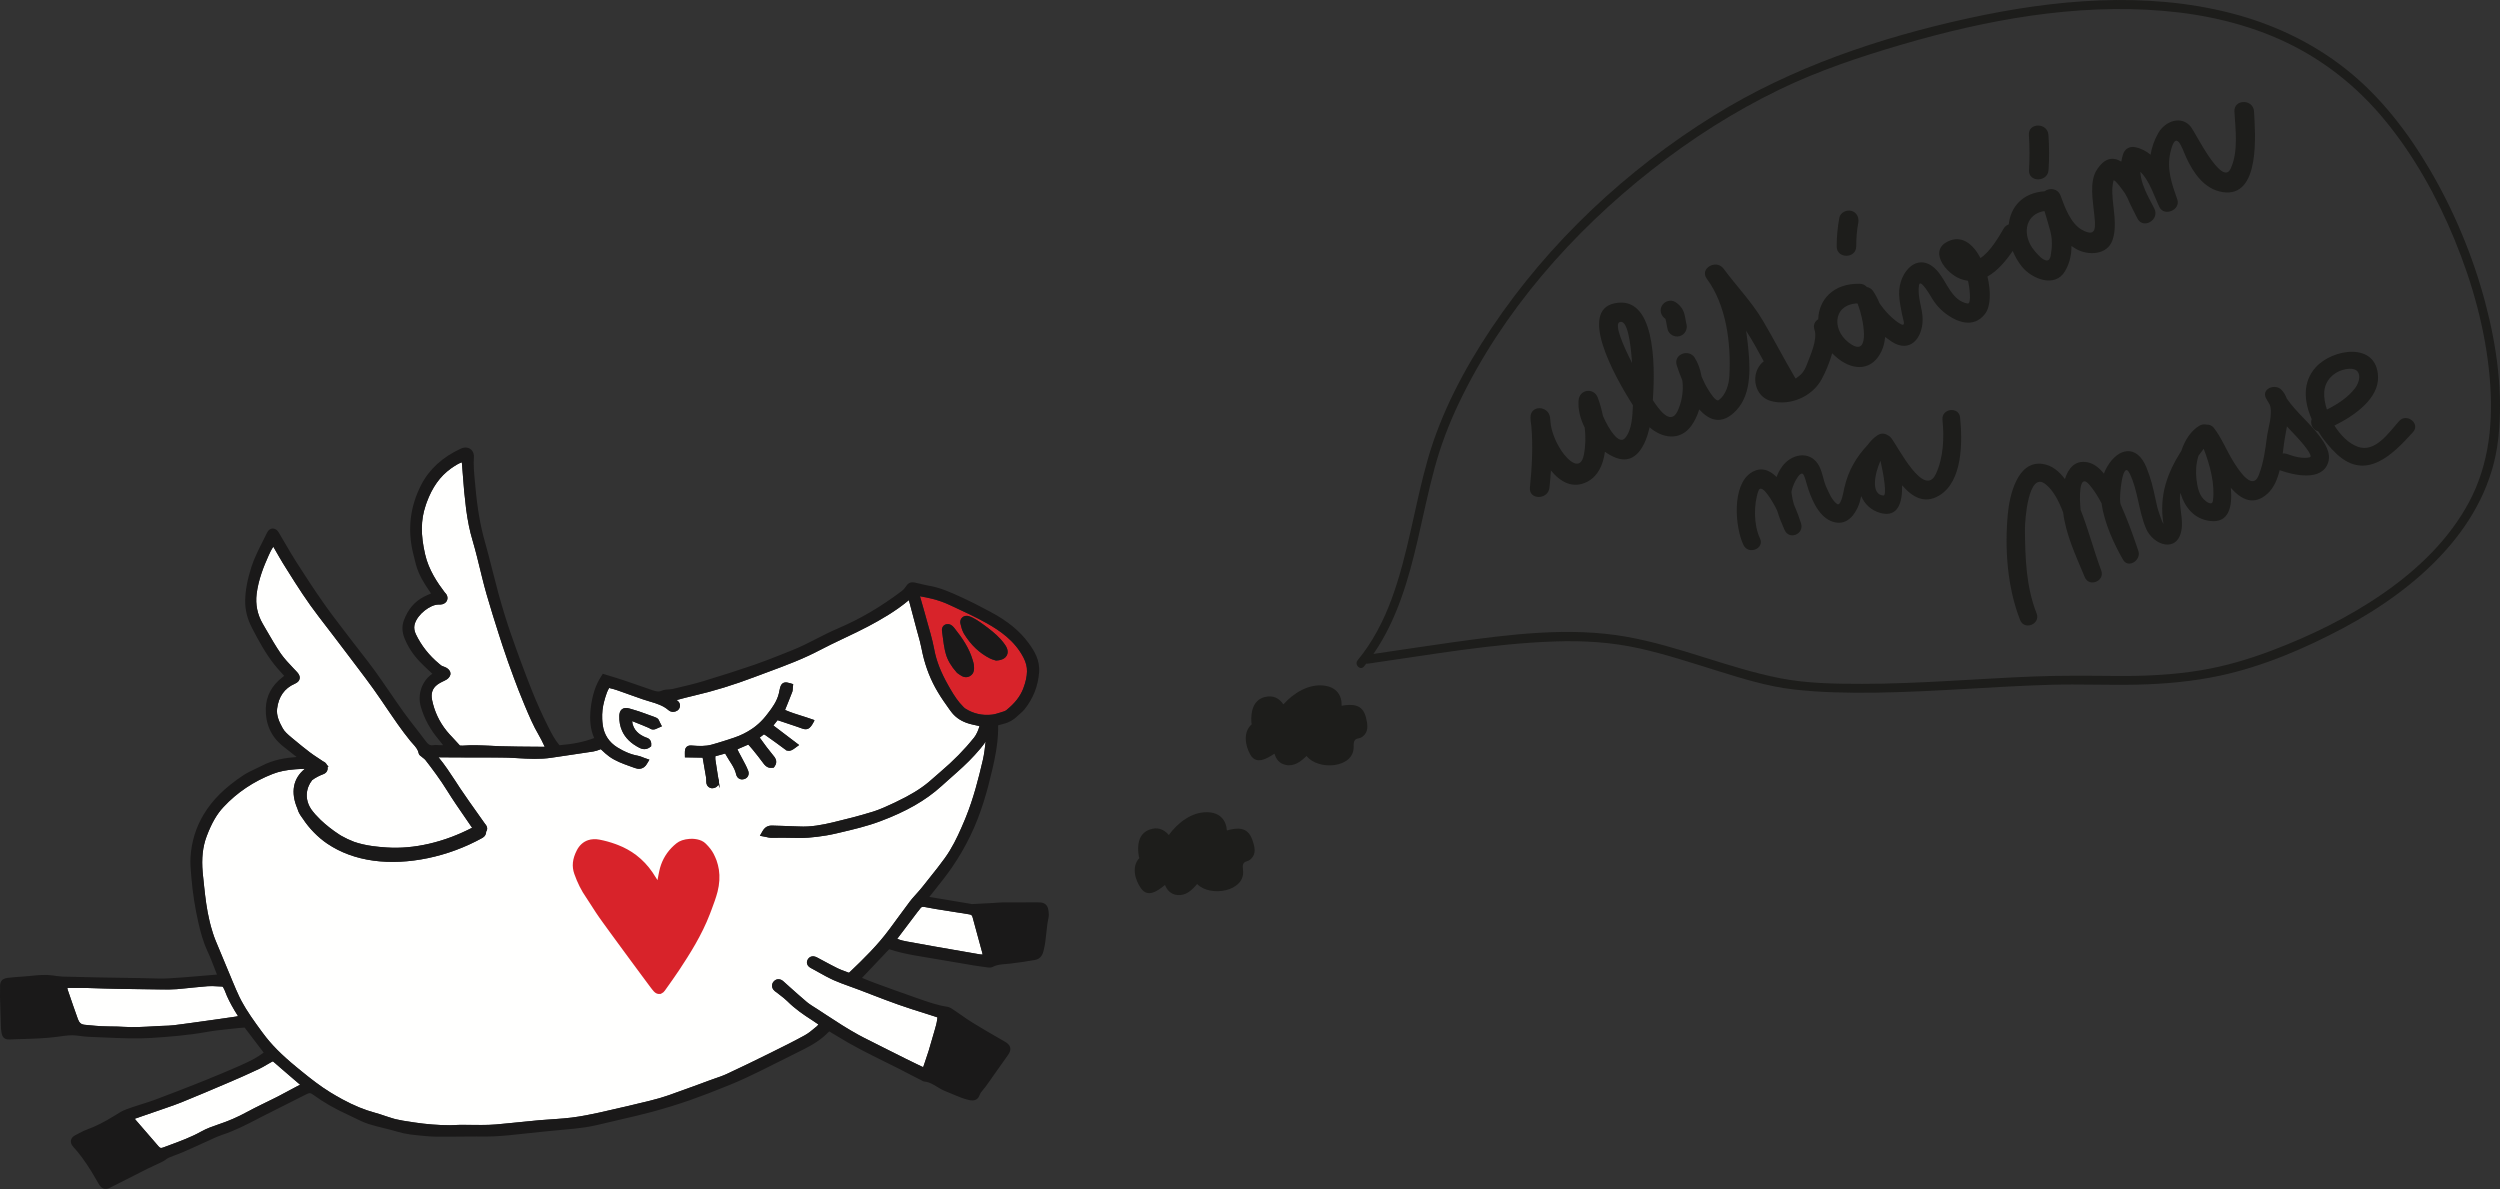 <svg version="1.1" viewBox="0 0 553 263" xmlns="http://www.w3.org/2000/svg"><rect x="0" y="0" width="553" height="263" fill="#333333" stroke="none"/><g fill="none" fill-rule="evenodd"><g transform="translate(116 181) scale(-1 1) translate(-116 -82)"><path d="m12.062 47.001-0.354 0.11-0.08 0.005-0.115-0.01c-1.413-0.095-1.997-0.68-2.24-1.155-0.221-0.461-0.336-1.218 0.358-2.242 0.306-0.456 0.657-0.903 1.043-1.327 1.11-1.226 2.424-2.208 3.582-3.074 0.785-0.576 1.339-0.955 1.859-1.268 0.483-0.286 1.01-0.574 1.616-0.755 0.223-0.063 0.418-0.077 0.617-0.053 0.359 0.038 0.679 0.203 0.897 0.461 0.195 0.206 0.318 0.491 0.338 0.792 0.023 0.15 0.005 0.346-0.05 0.531l-0.01 0.047c-0.141 0.615-0.316 1.269-0.626 1.885-0.05 0.093-0.098 0.18-0.151 0.269-1.482 2.432-3.408 4.26-5.724 5.431-0.354 0.181-0.719 0.286-0.96 0.354m9.582-7.762c0.153-0.09 0.328-0.151 0.517-0.176 0.423-0.058 0.842 0.07 1.12 0.343 0.073 0.077 0.136 0.16 0.19 0.25 0.105 0.181 0.165 0.384 0.178 0.601 0.007 0.106 0.002 0.218-0.017 0.329l-0.07 0.532c-0.032 0.251-0.063 0.507-0.1 0.757l-0.07 0.501c-0.088 0.674-0.198 1.514-0.369 2.311l-0.018 0.087c-0.073 0.313-0.138 0.594-0.22 0.863-0.374 1.356-1.175 2.73-2.379 4.079-0.03 0.033-0.057 0.058-0.082 0.082l-0.042 0.043c-0.058 0.053-0.116 0.098-0.175 0.14-0.04 0.03-0.08 0.058-0.12 0.085l-0.215 0.151c-0.321 0.22-0.715 0.489-1.215 0.557-0.384 0.053-0.767-0.023-1.108-0.225-1.048-0.607-0.945-1.682-0.862-2.545l0.105-0.469c0.045-0.176 0.098-0.388 0.173-0.602 0.774-2.582 2.201-4.709 4.105-7.106 0.251-0.291 0.449-0.464 0.672-0.586m-3.188 18.503c0.141-0.083 0.276-0.218 0.393-0.339l0.073-0.067c1.131-1.115 1.987-2.415 2.92-4.022l0.03-0.055c0.121-0.21 0.245-0.421 0.364-0.642 1.654-2.913 2.641-5.443 3.108-7.968 0.201-1.123 0.509-2.322 0.812-3.45 0.203-0.735 0.413-1.47 0.621-2.206l0.097-0.344c0.22-0.782 0.438-1.562 0.649-2.331 0.158-0.546 0.313-1.088 0.466-1.629l0.16-0.559c0.116-0.413 0.235-0.823 0.354-1.238-1.055 0.18-1.973 0.371-2.797 0.582-1.315 0.338-2.489 0.752-3.592 1.264l-0.945 0.436c-2.356 1.091-5.027 2.327-7.469 3.701-2.759 1.552-6.175 3.819-8.112 7.622-0.532 1.04-0.779 2.033-0.754 3.033 0.028 1.153 0.29 2.345 0.819 3.753 0.669 1.747 1.862 3.274 3.755 4.806 0.136 0.113 0.351 0.216 0.607 0.293 0.11 0.032 0.226 0.07 0.341 0.106l0.308 0.1c0.637 0.201 1.3 0.411 1.912 0.482 2.091 0.248 4.118-0.205 5.88-1.329" fill="#D8232A"/><path d="m28.854 102.49-0.163-0.206c-0.083-0.103-0.16-0.201-0.225-0.298-0.251-0.359-0.444-0.442-0.9-0.379-0.065 0.008-0.082 0.012-0.1 0.017-1.669 0.333-3.261 0.582-5.025 0.853l-0.053 0.008c-0.629 0.096-1.246 0.193-1.87 0.299l-0.185 0.028c-0.276 0.038-0.552 0.082-0.825 0.13-0.661 0.1-1.318 0.206-1.975 0.321-0.389 0.075-0.556 0.221-0.656 0.581-0.376 1.407-0.77 2.855-1.156 4.244-0.333 1.199-0.672 2.437-0.998 3.658-0.032 0.125-0.058 0.265-0.082 0.406 0.185-0.005 0.334-0.015 0.478-0.033l0.17-0.02c0.434-0.06 0.874-0.143 1.284-0.223l0.601-0.105c0.742-0.126 1.481-0.255 2.22-0.383l1.461-0.255c3.153-0.541 6.537-1.131 9.927-1.765 0.155-0.028 0.276-0.052 0.406-0.07 0.782-0.146 1.596-0.298 2.348-0.639-1.313-1.742-2.747-3.641-4.483-5.932-0.067-0.101-0.131-0.168-0.198-0.238" fill="#FFFFFE"/><path d="m113.43 66.18c2.408-0.013 5.24-0.038 7.997-0.121 0.534-0.02 1.077-0.047 1.607-0.073l0.498-0.027c2.017-0.095 4.057-0.19 6.09-0.022 0.18 0.013 0.378 0.003 0.582-0.01l0.055-0.003 0.428-0.471c0.481-0.551 0.902-1.01 1.323-1.439 0.416-0.419 0.81-0.858 1.205-1.349 1.606-1.993 2.684-4.28 3.201-6.795 0.316-1.5-0.068-2.627-1.176-3.445-0.156-0.123-0.334-0.24-0.531-0.349-0.146-0.08-0.291-0.153-0.441-0.228l-0.183-0.093c-0.263-0.121-0.579-0.271-0.907-0.469-0.303-0.191-0.692-0.584-0.804-1.07-0.015-0.101-0.03-0.211 0-0.343 0.032-0.597 0.622-1.01 0.875-1.159 0.256-0.14 0.486-0.225 0.677-0.291 0.138-0.048 0.285-0.101 0.373-0.153l0.225-0.165c0.093-0.08 0.201-0.168 0.314-0.26 2.248-1.857 3.992-4.071 5.181-6.577 0.321-0.687 0.424-1.352 0.304-1.976l-0.07-0.284c-0.644-2.199-3.484-4.282-5.215-4.284h-0.143c-0.206 0-0.466 0.002-0.737-0.068l-0.151-0.043c-0.459-0.176-0.764-0.464-0.902-0.837-0.037-0.096-0.062-0.196-0.077-0.298-0.042-0.303 0.02-0.624 0.185-0.925 0.047-0.075 0.07-0.111 0.1-0.155 0.077-0.113 0.168-0.221 0.261-0.313 0.028-0.028 0.047-0.045 0.058-0.058 1.601-2.106 3.551-4.981 4.33-8.404 0.99-4.29 0.962-7.599-0.09-10.728l-0.241-0.724c-1.25-3.395-2.952-5.791-5.354-7.527-0.176-0.128-0.356-0.255-0.542-0.379-0.561-0.376-1.173-0.735-1.872-1.01-0.025 0.121-0.045 0.235-0.057 0.344-0.073 0.862-0.146 1.742-0.201 2.597-0.083 1.136-0.176 2.304-0.278 3.448l-0.04 0.376c-0.113 1.106-0.241 2.364-0.399 3.628-0.363 2.69-0.807 4.851-1.399 6.804-0.406 1.404-0.767 2.738-1.017 3.751-0.233 0.9-0.453 1.805-0.664 2.69l-0.045 0.178c-0.118 0.487-0.235 0.965-0.351 1.432-0.346 1.401-0.686 2.715-1.063 4.017-0.884 3.053-1.812 6.024-2.674 8.71-0.288 0.895-0.567 1.76-0.835 2.585-0.779 2.405-1.664 4.814-2.519 7.143l-0.12 0.316c-0.536 1.477-1.178 3.114-2.022 5.147l-0.261 0.637c-0.927 2.206-1.88 4.475-3.125 6.586-0.408 0.677-0.749 1.397-1.11 2.163l-0.183 0.389c0.451-0.007 0.907-0.01 1.363-0.012l0.567-0.005z" fill="#FFFFFE"/><path d="m216.66 119.52c-1.111-0.002-2.498-0.005-3.814 0.017l-0.27 0.008c-0.988 0.027-1.982 0.055-2.972 0.09l-0.714 0.023c-1.073 0.032-2.161 0.063-3.236 0.077-2.714 0.058-5.541 0.091-9.223 0.126h-0.313c-0.995 0.012-2.125 0.023-3.235-0.062-0.947-0.075-1.889-0.175-2.8-0.271l-0.834-0.09c-1.048-0.105-2.131-0.213-3.193-0.294-0.701-0.055-1.453-0.017-2.161 0.028-0.238 0.007-0.466 0.02-0.692 0.032l-0.324 0.012c-0.151 0.023-0.226 0.083-0.295 0.255-0.02 0.057-0.048 0.113-0.077 0.168l-0.103 0.203c-0.038 0.063-0.055 0.09-0.067 0.121-0.178 0.482-0.356 0.922-0.542 1.342-0.594 1.344-1.398 2.803-2.458 4.465 0.19 0.043 0.356 0.078 0.524 0.105 1.689 0.251 3.373 0.489 4.699 0.677l0.804 0.111c0.546 0.073 1.09 0.148 1.632 0.23l0.226 0.032c1.958 0.274 4.178 0.587 6.321 0.853 0.789 0.091 1.584 0.118 2.113 0.13 0.393 0.008 0.8 0.022 1.211 0.047l0.952 0.057c2.303 0.133 4.642 0.268 6.928 0.123 0.845-0.06 1.707-0.072 2.539-0.08l0.522-0.007c0.587-0.012 1.183-0.022 1.77-0.052 0.885-0.045 1.789-0.13 2.662-0.213l1.183-0.116c0.647-0.091 1.073-0.481 1.338-1.224 0.722-1.998 1.384-3.926 2.111-6.058l0.145-0.418c0.032-0.105 0.06-0.241 0.088-0.421l-0.085-0.007c-0.133-0.008-0.253-0.017-0.364-0.018" fill="#FFFFFE"/><path d="m129.34 81.523c-0.231 0.333-0.461 0.667-0.691 1.003l-0.822 1.199c-0.09 0.133-0.175 0.256-0.258 0.371 6.2 3.225 12.897 4.774 18.889 4.365 1.215-0.082 2.198-0.176 3.096-0.301 1.566-0.216 2.92-0.529 4.136-0.955 1.012-0.384 1.933-0.818 2.81-1.324l0.193-0.116c0.075-0.045 0.133-0.083 0.191-0.121l0.12-0.078c1.416-0.912 2.91-2.086 4.096-3.222 0.393-0.381 0.784-0.787 1.16-1.204 0.193-0.218 0.379-0.442 0.556-0.667 1.067-1.309 1.516-2.869 1.265-4.397-0.057-0.314-0.136-0.629-0.241-0.932l-0.017-0.042c-0.082-0.196-0.151-0.366-0.238-0.532-0.03-0.048-0.06-0.11-0.093-0.176l-0.068-0.136c-0.125-0.218-0.28-0.446-0.463-0.687-0.666-0.514-1.512-0.965-2.516-1.344-0.661-0.25-1.003-0.84-0.9-1.53l-0.203-0.173 0.316-0.274c0.178-0.404 0.522-0.717 0.938-0.853l0.013-0.013c0.045-0.042 0.088-0.083 0.136-0.115 0.165-0.106 0.314-0.208 0.463-0.306l0.651-0.431c0.484-0.319 1.085-0.715 1.612-1.123 1.072-0.812 2.226-1.742 3.749-3.014l0.083-0.07c0.082-0.072 0.166-0.145 0.256-0.208l0.038-0.037c0.752-0.634 1.454-1.224 1.889-2.018 0.744-1.337 1.406-2.783 1.223-4.287-0.323-2.67-1.629-4.526-3.88-5.516-0.043-0.02-0.082-0.04-0.121-0.06-0.433-0.203-0.719-0.451-0.872-0.747-0.052-0.098-0.088-0.203-0.11-0.313-0.018-0.088-0.027-0.173-0.025-0.256 0.007-0.586 0.446-1.058 0.672-1.299l0.754-0.795c0.977-1.021 1.997-2.113 2.79-3.249 1.098-1.604 2.103-3.342 3.075-5.024l0.093-0.158c0.266-0.466 0.534-0.935 0.807-1.397 1.178-2.036 1.631-4.255 1.343-6.597-0.403-3.177-1.549-6.038-2.619-8.419-0.275-0.622-0.602-1.331-1.062-2.01-0.053 0.082-0.105 0.163-0.151 0.245l-0.216 0.369c-0.193 0.329-0.384 0.655-0.561 0.971l-0.356 0.62c-0.263 0.452-0.527 0.908-0.799 1.354l-0.156 0.251c-0.303 0.486-0.607 0.975-0.913 1.464-2.143 3.427-4.381 6.917-6.93 10.217-2.195 2.836-4.396 5.741-6.524 8.55l-2.033 2.687c-1.146 1.509-2.359 3.114-3.499 4.706-1.108 1.55-2.205 3.172-2.794 4.042l-0.138 0.205c-1.557 2.297-3.323 4.901-5.248 7.264-0.088 0.108-0.186 0.216-0.283 0.324l-0.271 0.308c-0.606 0.684-1.127 1.273-1.265 2.036-0.095 0.446-0.423 0.655-0.582 0.755l-0.176 0.148c-0.067 0.053-0.128 0.103-0.183 0.153-0.301 0.221-0.483 0.384-0.607 0.546-1.506 1.943-3.255 4.272-4.819 6.8-1.24 1.994-2.609 3.979-3.711 5.573" fill="#FFFFFE"/><path d="m172.06 135.98c-0.24-0.131-0.369-0.191-0.436-0.22-0.038 0.035-0.121 0.106-0.27 0.246l-0.14 0.111c-1.037 0.927-2.136 1.863-3.198 2.766l-0.14 0.121c-0.26 0.226-0.524 0.454-0.789 0.679l-0.19 0.16c-0.394 0.349-0.81 0.697-1.281 1.093 0.336 0.178 0.669 0.353 0.998 0.524l0.263 0.141c1.265 0.684 2.459 1.327 3.667 1.951 0.626 0.324 1.27 0.635 1.9 0.942l1.504 0.735c1.038 0.512 2.331 1.151 3.539 1.808 1.933 1.06 3.949 1.931 6.158 2.668 1.31 0.451 2.632 0.91 3.859 1.602 2.16 1.204 4.513 2.078 6.787 2.921 0.537 0.19 1.073 0.389 1.607 0.596 0.226 0.085 0.401 0.118 0.532 0.1 0.102-0.015 0.246-0.063 0.469-0.316 0.311-0.366 0.632-0.735 0.952-1.103l0.687-0.795c1.15-1.316 2.343-2.685 3.496-4.039 0.05-0.057 0.098-0.126 0.146-0.206-0.446-0.156-0.89-0.313-1.335-0.466l-4.384-1.515c-0.271-0.098-0.547-0.195-0.829-0.286l-0.706-0.246c-1.02-0.356-2.075-0.722-3.118-1.145-3.06-1.244-6.421-2.655-10.579-4.436-1.922-0.808-4.015-1.745-6.586-2.948-0.509-0.241-0.972-0.509-1.569-0.862-0.329-0.198-0.676-0.398-1.018-0.582" fill="#FFFFFE"/><path d="m72.97 74.057c-0.003-0.042-0.003-0.08-0.003-0.118-0.005-0.087-0.002-0.138 0-0.183 0.015-0.113 0.032-0.205 0.052-0.281 0.022-0.077 0.043-0.138 0.065-0.195l0.002-0.01c0.005-0.02 0.008-0.038 0.012-0.058 0.013-0.078 0.027-0.153 0.038-0.223 0.003-0.025 0.008-0.05 0.012-0.073 0.015-0.093 0.028-0.181 0.042-0.269l0.143-0.885c0.146-0.908 0.296-1.833 0.424-2.75 0.023-0.223 0.013-0.497 0-0.742l-2.173-0.594c-0.027 0.052-0.053 0.101-0.08 0.151-0.256 0.471-0.522 0.898-0.819 1.367l-0.058 0.093c-0.624 0.96-1.083 1.703-1.344 2.565-0.045 0.13-0.077 0.255-0.1 0.371-0.221 0.94-0.872 1.128-1.141 1.164-0.205 0.028-0.429 0.008-0.666-0.062-0.396-0.118-0.689-0.358-0.849-0.695-0.145-0.301-0.168-0.634-0.07-0.991 0.007-0.082 0.047-0.158 0.088-0.235 0.141-0.386 0.358-0.867 0.614-1.357 0.08-0.163 0.173-0.336 0.268-0.504l0.414-0.787c0.266-0.482 0.541-0.988 0.79-1.479 0.09-0.17 0.17-0.353 0.25-0.546l-2.403-1.04-0.092 0.098c-0.339 0.374-0.649 0.714-0.925 1.066-0.724 0.89-1.569 1.946-2.381 3.059-0.261 0.349-0.684 0.822-1.368 0.917-0.155 0.022-0.318 0.022-0.483 0.002l-0.393-0.042-0.216-0.329c-0.148-0.201-0.248-0.426-0.299-0.677-0.022-0.091-0.027-0.183-0.015-0.278-0.023-0.376 0.153-0.71 0.29-0.932l0.057-0.082c0.052-0.073 0.083-0.113 0.106-0.143l0.08-0.098c0.196-0.265 0.434-0.557 0.666-0.843 0.025-0.042 0.057-0.077 0.082-0.105 0.278-0.341 0.559-0.692 0.832-1.051 0.453-0.597 0.89-1.203 1.351-1.847l0.043-0.058c0.048-0.063 0.095-0.125 0.141-0.188-0.298-0.243-0.587-0.471-0.875-0.694l-0.211 0.028c-0.225 0.165-0.458 0.329-0.696 0.489l-0.278 0.198c-0.258 0.185-0.519 0.373-0.784 0.559l-0.747 0.534c-0.584 0.424-1.138 0.827-1.681 1.236-0.06 0.052-0.123 0.098-0.186 0.143l-0.06 0.042c-0.098 0.073-0.191 0.133-0.286 0.183l0.01 0.062-0.235 0.072-0.275 0.043c-0.579 0.08-0.997-0.223-1.481-0.572l-0.938-0.684 5.692-4.32c-0.351-0.454-0.632-0.815-0.923-1.174-0.03 0.007-0.058 0.015-0.088 0.025l-3.488 1.168c-0.243 0.085-0.466 0.161-0.694 0.236-0.028 0.013-0.053 0.023-0.072 0.03l-0.135 0.04c-0.121 0.047-0.286 0.105-0.461 0.166l-0.344 0.123c-0.25 0.087-0.484 0.168-0.709 0.2-0.937 0.128-1.403-0.606-1.626-0.958v0.002c-0.002 0-0.025-0.037-0.05-0.075l-0.443-0.775-0.027-0.2 0.897-0.314c0.331-0.116 0.667-0.228 0.995-0.336 0.015-0.003 0.03-0.008 0.045-0.013 0.336-0.108 0.662-0.211 0.97-0.308 1.118-0.351 2.275-0.714 3.349-1.179l0.06-0.027c0.053-0.025 0.108-0.048 0.161-0.073-0.065-0.16-0.128-0.319-0.188-0.477-0.161-0.388-0.321-0.78-0.478-1.176-0.306-0.757-0.607-1.506-0.895-2.264-0.065-0.13-0.108-0.306-0.12-0.506-0.007-0.038-0.012-0.118-0.017-0.196l-0.007-0.145c0.002-0.087-0.007-0.138-0.013-0.185l-0.08-0.754 0.679-0.206c0.295-0.085 0.514-0.141 0.702-0.168 1.117-0.153 1.398 0.767 1.502 1.111 0.043 0.16 0.06 0.226 0.07 0.296 0.042 0.151 0.092 0.363 0.128 0.569l0.035 0.183c0.018 0.09 0.032 0.158 0.047 0.226 0.404 1.752 1.492 3.245 2.483 4.51l0.166 0.211c0.103 0.128 0.203 0.255 0.298 0.384 0.646 0.798 1.349 1.5 2.146 2.139l0.151 0.115c0.106 0.085 0.208 0.165 0.316 0.241 0.17 0.128 0.341 0.241 0.516 0.358 1.17 0.782 2.473 1.414 3.89 1.888 0.636 0.215 1.265 0.419 1.895 0.62 0.574 0.183 1.15 0.361 1.737 0.537l0.453 0.131c0.27 0.083 0.534 0.16 0.802 0.231 1.391 0.396 2.88 0.319 4.286 0.21 0.391-0.033 0.879-0.075 1.271 0.284 0.379 0.353 0.386 0.815 0.393 1.399l-0.012 0.923-3.924 0.063-0.002 0.007c-0.033 0.198-0.068 0.396-0.103 0.591-0.211 1.176-0.434 2.434-0.629 3.655-0.017 0.09-0.028 0.158-0.04 0.23-0.015 0.276-0.03 0.516-0.028 0.757l-0.007 0.141c0 0.148-0.025 0.308-0.073 0.461-0.135 0.433-0.448 0.745-0.864 0.865l-0.043 0.012-0.108 0.032-0.013 0.003-0.015 0.002c-0.116 0.017-0.253 0.017-0.383 0-0.102-0.005-0.25-0.04-0.388-0.093-0.21-0.065-0.414-0.2-0.586-0.398-0.078-0.098-0.141-0.198-0.193-0.304l-0.316 0.782 0.183-1.268v-0.008zm13.047-13.228c0.033-0.058 0.053-0.1 0.068-0.143 0.007-0.018 0.018-0.042 0.027-0.062 0.012-0.033 0.022-0.063 0.043-0.101 0.078-0.195 0.203-0.439 0.429-0.619 0.075-0.06 0.161-0.113 0.263-0.153 0.17-0.068 0.329-0.131 0.484-0.198 0.824-0.318 1.719-0.639 2.829-1.018l0.18-0.06c0.12-0.042 0.24-0.082 0.359-0.125l0.221-0.08 0.005 0.012c0.085-0.03 0.186-0.063 0.29-0.098l0.138-0.042c0.186-0.058 0.383-0.116 0.587-0.176l0.834-0.245c0.712-0.213 1.256-0.151 1.679 0.188 0.456 0.394 0.536 0.952 0.556 1.446 0.017 0.586-0.022 1.151-0.116 1.68-0.105 0.581-0.273 1.128-0.506 1.642-0.697 1.544-1.972 2.793-3.805 3.725-0.271 0.15-0.559 0.248-0.847 0.286-0.516 0.072-0.997-0.05-1.431-0.363l-0.346-0.261-0.012-0.419c-0.008-0.106-0.007-0.151-0.002-0.193 0.012-0.115 0.028-0.196 0.048-0.283l0.022-0.077c0.06-0.18 0.121-0.299 0.206-0.413 0.268-0.351 0.637-0.482 0.902-0.551l0.058-0.022c0.804-0.329 1.431-0.729 1.909-1.216 0.16-0.163 0.303-0.334 0.429-0.517 0.233-0.349 0.403-0.707 0.501-1.058 0.043-0.113 0.057-0.175 0.073-0.245 0.032-0.168 0.055-0.363 0.072-0.556-0.035 0.01-0.065 0.018-0.092 0.028-0.662 0.253-1.329 0.524-1.963 0.787-0.341 0.141-0.676 0.281-0.988 0.413l-0.664 0.276c-0.013 0.007-0.053 0.032-0.093 0.055-0.09 0.067-0.186 0.12-0.283 0.166-0.028 0.013-0.055 0.025-0.083 0.035-0.085 0.035-0.168 0.06-0.253 0.075-0.012 0.002-0.025 0.008-0.037 0.01h-0.01c-0.077 0.01-0.153 0.012-0.225 0.005-0.346-0.003-0.649-0.155-0.849-0.255-0.062-0.032-0.093-0.048-0.126-0.062l-0.908-0.389 0.428-0.832zm94.495 57.364c0.083-0.211 0.176-0.433 0.27-0.654l0.188-0.464c0.103-0.238 0.198-0.469 0.293-0.699l0.032-0.077c0.113-0.281 0.233-0.561 0.351-0.84 1.065-2.507 1.948-4.626 2.699-6.483 0.429-1.066 0.772-2.222 1.023-3.111 0.098-0.381 0.203-0.787 0.296-1.194 0.597-2.484 0.907-5.03 1.173-7.522 0.037-0.356 0.075-0.71 0.111-1.063 0.03-0.253 0.048-0.457 0.068-0.662l0.022-0.206c0.023-0.216 0.045-0.434 0.072-0.652 0.018-0.195 0.038-0.406 0.055-0.597 0.273-3.127-0.005-5.664-0.875-7.983-1.097-2.908-2.25-4.907-3.737-6.484-2.983-3.202-6.649-5.661-10.892-7.313-1.391-0.546-3.005-0.878-4.932-1.02l-0.203-0.013c-0.085-0.007-0.161-0.012-0.233-0.015-0.23-0.015-0.441-0.027-0.657-0.037l-0.233-0.01c-0.17-0.007-0.339-0.012-0.509-0.015l-0.331-0.01h-0.008c2.629 2.106 3.215 5.217 1.641 8.833-0.02 0.06-0.043 0.133-0.065 0.208-0.043 0.143-0.087 0.284-0.151 0.424-0.14 0.301-0.298 0.587-0.469 0.848-0.126 0.21-0.285 0.423-0.439 0.629l-0.09 0.12c-1.364 2.099-3.331 4.106-5.388 5.493-2.897 1.956-6.318 3.216-10.168 3.746-7.582 1.046-16.612-0.838-24.153-5.044-0.517-0.289-0.812-0.792-0.817-1.386-0.221-0.319-0.424-0.905 0.201-1.64 0.047-0.065 0.08-0.105 0.116-0.145 0.433-0.637 0.927-1.324 1.479-2.091l0.138-0.196c1.19-1.669 2.567-3.611 3.87-5.556 0.253-0.379 0.501-0.765 0.749-1.151l0.316-0.486c1.138-1.733 2.311-3.522 3.677-5.163-0.797 0.003-1.599 0.01-2.381 0.018l-1.04 0.007c-0.443 0.003-0.882 0.007-1.318 0.005l-2.022 0.007c-2.612 0.018-4.859 0.023-6.865 0.012-1.221-0.01-2.478 0.062-3.586 0.125l-0.344 0.022c-2.409 0.141-4.902 0.286-7.424-0.098-1.336-0.208-2.687-0.406-4.017-0.596-1.709-0.248-3.483-0.509-5.216-0.78-0.507-0.08-0.97-0.248-1.416-0.409l-0.125-0.045c-0.05-0.022-0.097-0.042-0.141-0.06l-0.243 0.225c-0.471 0.451-1.03 0.97-1.651 1.414-1.391 0.993-2.955 1.554-4.466 2.098l-0.394 0.141c-0.256 0.09-0.514 0.181-0.769 0.276-0.802 0.303-1.469 0.238-2.07-0.198-0.263-0.195-0.469-0.439-0.634-0.752l-0.529-0.877 0.985-0.344c0.118-0.038 0.226-0.082 0.329-0.123l0.145-0.058c0.401-0.16 0.762-0.296 1.163-0.368 0.794-0.14 1.616-0.394 2.446-0.76l0.862-0.408c0.329-0.166 0.71-0.383 1.156-0.655 1.842-1.143 2.93-2.8 3.233-4.927 0.063-0.452 0.105-0.91 0.121-1.362 0.057-1.346-0.093-2.687-0.449-3.982l-0.013-0.03c-0.072-0.269-0.143-0.531-0.218-0.784-0.223-0.757-0.473-1.442-0.852-2.069l-0.205 0.055c-0.577 0.141-1.06 0.268-1.551 0.441-0.719 0.245-1.433 0.502-2.142 0.759l-0.539 0.195c-1.166 0.428-2.166 0.78-3.053 1.078-0.476 0.161-0.962 0.308-1.433 0.446-1.559 0.464-3.025 0.902-4.216 1.946-0.216 0.195-0.489 0.319-0.787 0.359-0.083 0.012-0.151 0.013-0.215 0.015-0.684-0.017-1.246-0.381-1.448-0.928-0.09-0.256-0.111-0.499-0.067-0.727 0.095-0.497 0.474-0.792 0.745-0.957l-0.223-0.058c-1.09-0.296-2.354-0.634-3.582-0.915-4.381-1.01-8.802-2.37-13.519-4.159-0.957-0.361-1.933-0.725-2.882-1.076-3.652-1.351-7.784-2.876-11.544-4.872-1.599-0.84-3.293-1.647-4.787-2.359l-0.945-0.449c-1.639-0.78-3.336-1.585-4.97-2.452-2.809-1.494-6.055-3.344-8.928-5.762l-0.09 0.296-1.581 5.962c-0.047 0.173-0.095 0.348-0.143 0.522l-0.221 0.802c-0.299 1.063-0.562 2.019-0.745 2.971-0.078 0.442-0.178 0.882-0.283 1.331-0.699 3.069-1.837 5.924-3.379 8.482-0.789 1.333-1.689 2.595-2.559 3.816l-0.256 0.346c-0.842 1.184-1.982 2.039-3.456 2.588-0.491 0.183-1.02 0.331-1.587 0.447l-0.669 0.145c-0.221 0.047-0.443 0.096-0.661 0.143 0.235 0.925 0.71 1.948 1.2 2.555 2.108 2.635 4.543 5.115 7.443 7.58l0.404 0.351c0.236 0.211 0.474 0.418 0.71 0.619 0.526 0.471 1 0.892 1.502 1.304 1.877 1.55 4.067 2.885 7.103 4.327l0.298 0.15c1.586 0.745 3.223 1.514 4.865 2.036 3.091 0.963 6.19 1.727 8.85 2.369 2.368 0.562 4.92 1.063 7.554 0.918 1.27-0.06 2.581-0.1 3.809-0.135l0.887-0.023c0.349-0.01 0.701-0.02 1.05-0.035 0.554-0.018 1.577-0.055 2.295 1.199l0.601 1.053-1.335 0.256c-0.077 0.013-0.145 0.028-0.215 0.047-0.319 0.077-0.607 0.138-0.875 0.141-0.343 0.008-0.682 0.005-1.022 0.002l-0.454-0.005c-0.333-0.012-0.671-0.02-1.007-0.015-0.604 0.002-1.22 0.01-1.817 0.027l-0.072 0.002c-1.283 0.032-2.611 0.063-3.91-0.038-1.368-0.11-2.716-0.276-4-0.494-0.777-0.135-1.529-0.288-2.238-0.456l-0.805-0.188c-2.774-0.65-5.917-1.387-8.832-2.479-5.79-2.161-10.102-4.633-13.568-7.782-0.313-0.281-0.632-0.566-0.948-0.847l-1.163-1.038c-1.782-1.574-3.626-3.201-5.268-5.014-0.834-0.917-1.694-1.89-2.404-2.959 0.153 1.382 0.321 2.803 0.637 4.154 0.952 4.085 2.062 8.431 3.722 12.534 0.098 0.265 0.205 0.514 0.311 0.759 0.235 0.561 0.471 1.115 0.712 1.66 0.91 2.068 2.057 4.481 3.669 6.704 0.993 1.379 2.075 2.735 3.12 4.044l1.627 2.051c0.235 0.299 0.474 0.584 0.719 0.873l0.181 0.208c0.042 0.05 0.085 0.1 0.133 0.15l0.243 0.278c0.19 0.226 0.383 0.439 0.569 0.637 0.446 0.496 0.812 0.908 1.155 1.372 0.804 1.063 1.604 2.154 2.421 3.272l0.557 0.759c0.228 0.306 0.454 0.617 0.682 0.93l0.228 0.311c0.195 0.265 0.388 0.527 0.584 0.788 2.576 3.502 5.644 6.509 8.822 9.537 0.103 0.1 0.145 0.115 0.146 0.115 0.028-0.008 0.058-0.017 0.097-0.028 0.243-0.101 0.524-0.21 0.81-0.313 0.499-0.176 1.075-0.386 1.591-0.642 0.968-0.476 1.945-1.001 2.89-1.51l0.201-0.106c0.483-0.263 0.973-0.526 1.464-0.784 0.185-0.095 0.429-0.208 0.715-0.248 0.536-0.073 1.042 0.176 1.323 0.654 0.153 0.248 0.225 0.519 0.201 0.777 0.002 0.013-0.007 0.082-0.018 0.148l-0.015 0.075c-0.158 0.544-0.599 0.793-0.864 0.943-0.348 0.183-0.666 0.359-0.98 0.532l-0.701 0.394c-0.99 0.556-2.11 1.184-3.266 1.712-1.127 0.502-2.306 0.93-3.444 1.342l-0.938 0.341c-0.408 0.148-0.824 0.299-1.235 0.454-0.636 0.238-1.275 0.484-1.909 0.73l-1.19 0.459c-1.644 0.634-3.692 1.422-5.652 2.111-1.975 0.7-3.988 1.336-5.722 1.875l-2.522 0.812c-0.205 0.063-0.331 0.11-0.408 0.141 0.007 0.063 0.013 0.143 0.022 0.245l0.015 0.13c0.07 0.507 0.153 0.935 0.251 1.304l0.331 1.186c0.421 1.484 0.857 3.019 1.311 4.506 0.246 0.775 0.502 1.539 0.772 2.327l0.253 0.752c0.067 0.181 0.131 0.368 0.198 0.559l0.002-0.002c0.087-0.035 0.173-0.07 0.255-0.11l1.225-0.587c0.799-0.383 1.607-0.77 2.394-1.166l1.456-0.732c2.018-1.005 5.07-2.523 7.882-3.964 0.363-0.186 0.722-0.378 1.08-0.572 2.502-1.367 4.902-2.939 7.233-4.465l0.116-0.078c0.582-0.383 1.158-0.76 1.744-1.139 0.087-0.058 0.18-0.118 0.275-0.178l0.356-0.223c0.464-0.294 0.91-0.577 1.315-0.873 0.135-0.098 0.265-0.2 0.389-0.303 1.338-1.131 2.681-2.331 3.98-3.492l1.205-1.086c0.195-0.173 0.376-0.293 0.559-0.371 0.148-0.058 0.28-0.085 0.364-0.096 0.426-0.058 0.834 0.083 1.146 0.398 0.063 0.057 0.123 0.113 0.171 0.198 0.05 0.058 0.093 0.125 0.131 0.195 0.113 0.211 0.168 0.467 0.15 0.73-0.012 0.193-0.078 0.494-0.328 0.808-0.085 0.11-0.188 0.215-0.308 0.311-0.025 0.022-0.062 0.047-0.1 0.073l-0.043 0.028c-0.07 0.052-0.102 0.073-0.13 0.095l-0.068 0.047c-0.283 0.223-0.537 0.421-0.797 0.619l-0.043 0.037c-0.559 0.428-1.091 0.845-1.551 1.296-1.699 1.7-3.596 2.999-5.391 4.15-0.469 0.304-0.95 0.629-1.446 0.971l-0.05 0.033c0.098 0.15 0.19 0.279 0.278 0.358l0.348 0.281c0.825 0.7 1.569 1.311 2.379 1.758 2.338 1.294 4.807 2.515 6.985 3.593l0.912 0.451c2.854 1.407 6.087 3.003 9.271 4.47 0.918 0.436 1.92 0.775 2.887 1.105 0.208 0.077 0.374 0.135 0.534 0.191l0.166 0.06c0.22 0.077 0.446 0.155 0.667 0.238 0.765 0.278 1.536 0.562 2.3 0.853l1.449 0.527c1.644 0.602 3.345 1.226 5.015 1.807 1.318 0.452 2.666 0.847 4.122 1.199 2.579 0.63 6.606 1.595 11.155 2.61 1.817 0.394 3.94 0.837 6.115 1.108 1.21 0.153 2.487 0.245 3.614 0.326l1.438 0.101c0.689 0.045 1.388 0.093 2.078 0.151 1.316 0.12 2.642 0.255 3.942 0.388l2.91 0.289c0.927 0.091 1.859 0.185 2.787 0.265 1.013 0.096 2.082 0.105 3.025 0.111h0.158c0.825 0.002 1.659-0.002 2.478-0.013 0.737-0.007 1.496-0.01 2.24-0.01 0.253 0.002 0.514 0.013 0.772 0.025l0.346 0.017c0.348 0.022 0.747 0.045 1.123 0.042 2.594-0.01 5.266-0.22 7.935-0.624 0.203-0.042 0.439-0.077 0.674-0.11l0.26-0.038c1.053-0.156 2.145-0.316 3.181-0.572l0.221-0.063c0.123-0.033 0.245-0.067 0.361-0.101 0.404-0.121 0.809-0.251 1.211-0.383l0.745-0.245c0.589-0.201 1.325-0.454 2.045-0.64 2.308-0.624 4.599-1.564 7.178-2.959 0.862-0.466 1.754-0.981 2.691-1.554 2.23-1.374 4.281-2.983 6.166-4.516l0.205-0.163c0.067-0.053 0.135-0.106 0.196-0.165 0.178-0.145 0.324-0.263 0.468-0.381l0.424-0.348c3.329-2.728 5.617-5.044 7.418-7.507l0.301-0.399c1.574-2.156 3.198-4.378 4.458-6.739l0.233-0.461c0.098-0.185 0.195-0.371 0.283-0.561 0.458-0.952 0.874-1.948 1.278-2.909l0.115-0.269z" fill="#FFFFFE"/><path d="m217.02 119.97-0.145 0.418c-0.727 2.133-1.389 4.061-2.111 6.058-0.266 0.744-0.691 1.133-1.338 1.224l-1.183 0.116c-0.875 0.083-1.777 0.168-2.662 0.213-0.587 0.03-1.185 0.04-1.77 0.052l-0.522 0.007c-0.832 0.008-1.694 0.02-2.539 0.08-2.288 0.145-4.626 0.01-6.93-0.123l-0.95-0.057c-0.411-0.025-0.819-0.038-1.211-0.047-0.529-0.012-1.325-0.038-2.113-0.13-2.143-0.266-4.363-0.579-6.321-0.853l-0.226-0.032c-0.542-0.082-1.088-0.156-1.634-0.23l-0.802-0.111c-1.326-0.188-3.01-0.426-4.699-0.677-0.168-0.025-0.334-0.062-0.524-0.105 1.06-1.66 1.862-3.121 2.458-4.465 0.186-0.419 0.364-0.86 0.542-1.342 0.012-0.032 0.028-0.058 0.065-0.121l0.105-0.203c0.028-0.055 0.055-0.111 0.077-0.168 0.068-0.171 0.143-0.231 0.295-0.255l0.324-0.012c0.226-0.012 0.454-0.023 0.692-0.032 0.709-0.045 1.461-0.083 2.161-0.028 1.062 0.082 2.145 0.19 3.191 0.294l0.835 0.09c0.912 0.096 1.854 0.196 2.8 0.271 1.11 0.085 2.24 0.073 3.235 0.063l0.311-0.002c3.684-0.035 6.511-0.068 9.225-0.126 1.075-0.013 2.163-0.045 3.236-0.077l0.714-0.023c0.99-0.035 1.983-0.063 2.972-0.09l0.268-0.008c1.318-0.022 2.704-0.018 3.815-0.017 0.111 0.002 0.231 0.01 0.364 0.018l0.085 0.007c-0.028 0.18-0.057 0.316-0.088 0.421zm-37.897 1.406c-0.09 0.188-0.186 0.374-0.283 0.561l-0.235 0.461c-1.26 2.359-2.884 4.583-4.458 6.739l-0.301 0.399c-1.8 2.464-4.088 4.778-7.418 7.506l-0.423 0.348c-0.143 0.118-0.291 0.238-0.469 0.381-0.062 0.06-0.13 0.113-0.196 0.165l-0.205 0.163c-1.885 1.534-3.937 3.144-6.166 4.518-0.937 0.572-1.829 1.088-2.689 1.554-2.581 1.396-4.87 2.334-7.18 2.959-0.72 0.186-1.456 0.438-2.043 0.639l-0.747 0.245c-0.401 0.131-0.807 0.263-1.211 0.384-0.116 0.033-0.238 0.068-0.359 0.101l-0.221 0.063c-1.038 0.255-2.128 0.416-3.183 0.572l-0.26 0.038c-0.235 0.033-0.471 0.068-0.674 0.108-2.669 0.406-5.341 0.614-7.935 0.624-0.376 0.004-0.775-0.021-1.123-0.041l-0.344-0.017c-0.258-0.012-0.521-0.025-0.774-0.027-0.744 0-1.502 0.003-2.24 0.012-0.819 0.012-1.652 0.013-2.478 0.013l-0.158-0.002c-0.943-0.007-2.012-0.015-3.025-0.111-0.927-0.08-1.86-0.173-2.787-0.265l-2.909-0.288c-1.3-0.135-2.627-0.268-3.943-0.388-0.689-0.06-1.389-0.106-2.077-0.151l-1.438-0.103c-1.128-0.08-2.406-0.171-3.614-0.326-2.176-0.271-4.3-0.712-6.117-1.106-4.548-1.016-8.576-1.98-11.153-2.61-1.458-0.354-2.805-0.747-4.122-1.201-1.672-0.581-3.373-1.203-5.015-1.805l-1.451-0.527c-0.764-0.291-1.534-0.576-2.3-0.853-0.221-0.083-0.446-0.161-0.667-0.238l-0.166-0.06c-0.16-0.057-0.326-0.116-0.532-0.193-0.968-0.328-1.968-0.669-2.889-1.103-3.185-1.467-6.418-3.062-9.271-4.471l-0.912-0.451c-2.178-1.078-4.646-2.299-6.983-3.591-0.812-0.447-1.556-1.06-2.379-1.76l-0.348-0.281c-0.088-0.077-0.181-0.206-0.28-0.356l0.05-0.035c0.498-0.343 0.977-0.665 1.446-0.971 1.795-1.149 3.692-2.449 5.391-4.149 0.459-0.451 0.993-0.868 1.551-1.298l0.045-0.035c0.258-0.198 0.514-0.398 0.795-0.62l0.068-0.047c0.028-0.02 0.06-0.042 0.131-0.095l0.042-0.028c0.038-0.025 0.077-0.05 0.102-0.073 0.118-0.095 0.221-0.201 0.308-0.311 0.248-0.314 0.314-0.615 0.326-0.808 0.018-0.261-0.037-0.519-0.15-0.73-0.038-0.07-0.082-0.135-0.131-0.193-0.048-0.087-0.108-0.143-0.17-0.2-0.314-0.314-0.722-0.456-1.148-0.396-0.085 0.012-0.216 0.037-0.363 0.096-0.185 0.077-0.366 0.196-0.559 0.369l-1.206 1.088c-1.298 1.159-2.641 2.359-3.978 3.492-0.126 0.103-0.256 0.203-0.391 0.301-0.404 0.298-0.849 0.581-1.313 0.875l-0.358 0.223c-0.093 0.058-0.186 0.118-0.275 0.176-0.586 0.381-1.16 0.757-1.744 1.141l-0.116 0.077c-2.329 1.527-4.729 3.099-7.233 4.466-0.358 0.195-0.717 0.386-1.078 0.572-2.814 1.439-5.864 2.958-7.884 3.964l-1.456 0.73c-0.787 0.396-1.596 0.784-2.393 1.166l-1.225 0.589c-0.083 0.04-0.168 0.075-0.256 0.11l-0.002 0.002c-0.065-0.191-0.131-0.379-0.196-0.559l-0.255-0.752c-0.268-0.79-0.526-1.554-0.77-2.327-0.456-1.489-0.892-3.023-1.313-4.506l-0.329-1.188c-0.1-0.368-0.183-0.795-0.253-1.302l-0.013-0.131c-0.01-0.1-0.017-0.18-0.023-0.243 0.077-0.032 0.203-0.078 0.408-0.143l2.524-0.81c1.732-0.541 3.747-1.174 5.721-1.876 1.962-0.689 4.008-1.477 5.654-2.111l1.188-0.459c0.634-0.245 1.273-0.491 1.909-0.729 0.413-0.156 0.827-0.308 1.235-0.456l0.938-0.341c1.14-0.413 2.318-0.84 3.446-1.342 1.155-0.526 2.276-1.156 3.266-1.712l0.701-0.393c0.313-0.175 0.631-0.349 0.98-0.534 0.263-0.15 0.706-0.399 0.862-0.942l0.015-0.075c0.012-0.068 0.02-0.136 0.018-0.148 0.023-0.26-0.048-0.529-0.201-0.779-0.28-0.476-0.787-0.725-1.323-0.652-0.286 0.04-0.531 0.153-0.714 0.248-0.491 0.258-0.983 0.519-1.466 0.782l-0.2 0.108c-0.945 0.507-1.923 1.033-2.89 1.509-0.517 0.256-1.093 0.466-1.592 0.644-0.285 0.103-0.567 0.211-0.809 0.311-0.038 0.012-0.07 0.022-0.098 0.028-0.002 0-0.043-0.013-0.145-0.113-3.18-3.028-6.246-6.035-8.822-9.537-0.196-0.261-0.391-0.526-0.584-0.788l-0.23-0.311c-0.226-0.313-0.454-0.625-0.682-0.932l-0.557-0.759c-0.817-1.118-1.616-2.209-2.421-3.272-0.341-0.462-0.707-0.875-1.155-1.371-0.186-0.2-0.379-0.411-0.569-0.639l-0.243-0.278c-0.047-0.05-0.09-0.1-0.133-0.148l-0.18-0.21c-0.246-0.289-0.486-0.574-0.72-0.872l-1.627-2.051c-1.045-1.311-2.125-2.665-3.118-4.046-1.614-2.221-2.76-4.635-3.669-6.704-0.241-0.546-0.479-1.098-0.714-1.659-0.106-0.245-0.213-0.494-0.311-0.76-1.659-4.102-2.77-8.449-3.722-12.533-0.316-1.352-0.483-2.771-0.636-4.155 0.71 1.071 1.569 2.044 2.403 2.959 1.642 1.815 3.486 3.442 5.268 5.015l1.165 1.036c0.316 0.281 0.634 0.566 0.947 0.847 3.468 3.149 7.779 5.621 13.568 7.782 2.915 1.093 6.06 1.83 8.832 2.479l0.805 0.19c0.709 0.168 1.461 0.319 2.238 0.454 1.286 0.22 2.632 0.386 4.002 0.494 1.3 0.101 2.626 0.07 3.909 0.04l0.072-0.002c0.597-0.018 1.213-0.025 1.817-0.027 0.336-0.005 0.674 0.002 1.007 0.013l0.454 0.005c0.339 0.005 0.681 0.008 1.022 0 0.268-0.005 0.556-0.065 0.875-0.141 0.07-0.02 0.138-0.033 0.215-0.048l1.336-0.256-0.602-1.053c-0.717-1.253-1.739-1.218-2.295-1.198-0.349 0.013-0.701 0.023-1.05 0.033l-0.887 0.025c-1.228 0.035-2.539 0.075-3.807 0.135-2.634 0.145-5.188-0.356-7.556-0.92-2.661-0.64-5.759-1.406-8.85-2.369-1.642-0.521-3.28-1.289-4.865-2.034l-0.298-0.15c-3.035-1.442-5.226-2.776-7.103-4.327-0.501-0.414-0.975-0.833-1.502-1.306-0.235-0.2-0.474-0.408-0.71-0.619l-0.404-0.351c-2.9-2.465-5.335-4.944-7.443-7.579-0.489-0.609-0.965-1.63-1.2-2.557 0.22-0.047 0.441-0.095 0.661-0.143l0.669-0.145c0.567-0.115 1.097-0.265 1.587-0.447 1.476-0.549 2.614-1.404 3.456-2.587l0.258-0.348c0.869-1.221 1.769-2.484 2.557-3.814 1.544-2.56 2.681-5.415 3.381-8.482 0.103-0.449 0.203-0.888 0.283-1.333 0.181-0.952 0.444-1.908 0.744-2.971l0.223-0.802c0.048-0.175 0.097-0.348 0.141-0.521l1.582-5.964 0.088-0.296c2.874 2.419 6.122 4.269 8.928 5.762 1.636 0.868 3.331 1.673 4.97 2.452l0.945 0.449c1.494 0.712 3.19 1.519 4.787 2.359 3.762 1.996 7.892 3.523 11.544 4.872 0.948 0.353 1.925 0.717 2.882 1.076 4.717 1.79 9.14 3.149 13.521 4.16 1.226 0.279 2.491 0.619 3.581 0.913l0.223 0.06c-0.271 0.163-0.651 0.457-0.745 0.955-0.043 0.228-0.022 0.471 0.067 0.727 0.201 0.547 0.765 0.912 1.448 0.928 0.065 0 0.133-0.002 0.216-0.013 0.296-0.042 0.569-0.166 0.785-0.359 1.191-1.045 2.657-1.482 4.216-1.948 0.471-0.138 0.957-0.284 1.433-0.446 0.889-0.298 1.887-0.65 3.053-1.076l0.539-0.195c0.709-0.258 1.424-0.514 2.142-0.759 0.491-0.173 0.973-0.301 1.552-0.441l0.203-0.055c0.379 0.625 0.629 1.311 0.852 2.069 0.075 0.253 0.146 0.512 0.218 0.782l0.015 0.03c0.354 1.296 0.506 2.637 0.449 3.984-0.018 0.451-0.06 0.91-0.123 1.362-0.303 2.126-1.391 3.784-3.231 4.926-0.448 0.273-0.827 0.489-1.156 0.657l-0.864 0.408c-0.83 0.364-1.652 0.62-2.446 0.759-0.401 0.073-0.76 0.208-1.163 0.368l-0.145 0.06c-0.102 0.04-0.21 0.083-0.329 0.121l-0.983 0.344 0.529 0.877c0.163 0.313 0.369 0.559 0.632 0.754 0.602 0.436 1.268 0.499 2.07 0.198 0.256-0.096 0.514-0.186 0.77-0.278l0.393-0.14c1.512-0.544 3.075-1.106 4.466-2.098 0.622-0.444 1.18-0.965 1.651-1.414l0.243-0.225c0.045 0.017 0.093 0.037 0.143 0.06l0.123 0.045c0.446 0.161 0.908 0.328 1.418 0.408 1.732 0.271 3.507 0.534 5.216 0.78 1.328 0.191 2.681 0.389 4.015 0.596 2.522 0.384 5.015 0.24 7.426 0.1l0.344-0.022c1.108-0.065 2.363-0.136 3.584-0.125 2.007 0.01 4.253 0.007 6.865-0.013l2.022-0.005c0.438 0 0.877-0.002 1.318-0.005l1.04-0.007c0.784-0.008 1.584-0.015 2.381-0.018-1.366 1.64-2.539 3.429-3.676 5.163l-0.316 0.486c-0.25 0.386-0.498 0.772-0.75 1.151-1.303 1.945-2.679 3.886-3.869 5.554l-0.14 0.198c-0.552 0.765-1.047 1.454-1.479 2.089-0.037 0.04-0.07 0.082-0.116 0.145-0.626 0.737-0.421 1.321-0.2 1.642 0.003 0.594 0.298 1.095 0.815 1.386 7.541 4.204 16.571 6.09 24.153 5.044 3.85-0.531 7.271-1.792 10.168-3.746 2.057-1.389 4.023-3.395 5.389-5.495l0.088-0.12c0.155-0.206 0.313-0.418 0.439-0.627 0.171-0.263 0.329-0.547 0.471-0.848 0.065-0.14 0.108-0.283 0.15-0.426 0.023-0.073 0.045-0.148 0.065-0.206 1.574-3.616 0.988-6.729-1.639-8.835 0.002 0 0.005 0 0.007 0.002l0.331 0.008c0.17 0.003 0.341 0.008 0.509 0.015l0.233 0.012c0.216 0.008 0.429 0.022 0.657 0.035 0.072 0.003 0.148 0.008 0.233 0.015l0.205 0.015c1.927 0.14 3.539 0.474 4.93 1.018 4.245 1.652 7.909 4.112 10.892 7.313 1.488 1.579 2.641 3.578 3.739 6.484 0.869 2.319 1.148 4.856 0.875 7.985-0.018 0.191-0.037 0.401-0.057 0.596-0.027 0.218-0.048 0.436-0.072 0.654l-0.02 0.206c-0.02 0.205-0.04 0.409-0.07 0.66-0.037 0.354-0.073 0.709-0.111 1.065-0.266 2.49-0.576 5.037-1.173 7.522-0.093 0.406-0.198 0.812-0.296 1.193-0.251 0.888-0.594 2.044-1.023 3.112-0.749 1.855-1.632 3.974-2.699 6.483-0.118 0.278-0.238 0.559-0.351 0.84l-0.03 0.075c-0.097 0.23-0.191 0.462-0.295 0.7l-0.188 0.462c-0.093 0.221-0.186 0.442-0.27 0.655l-0.115 0.268c-0.403 0.963-0.82 1.96-1.276 2.911zm-4.474 16.049c2.572 1.201 4.664 2.139 6.586 2.948 4.158 1.782 7.519 3.191 10.579 4.436 1.043 0.423 2.098 0.788 3.12 1.143l0.704 0.248c0.281 0.091 0.557 0.188 0.829 0.286l4.384 1.515c0.444 0.153 0.889 0.308 1.335 0.466-0.048 0.08-0.097 0.15-0.146 0.206-1.153 1.354-2.346 2.721-3.496 4.039l-0.687 0.793c-0.319 0.369-0.641 0.739-0.952 1.105-0.223 0.253-0.368 0.301-0.469 0.314-0.131 0.018-0.306-0.013-0.532-0.098-0.534-0.206-1.07-0.408-1.607-0.596-2.275-0.843-4.627-1.717-6.787-2.923-1.226-0.692-2.549-1.149-3.859-1.6-2.21-0.737-4.225-1.61-6.158-2.668-1.208-0.657-2.501-1.296-3.539-1.808l-1.504-0.735c-0.631-0.306-1.275-0.619-1.9-0.942-1.208-0.624-2.403-1.268-3.667-1.951l-0.263-0.141c-0.329-0.171-0.662-0.346-0.998-0.526 0.473-0.394 0.887-0.742 1.281-1.091l0.191-0.16c0.265-0.225 0.527-0.452 0.787-0.679l0.14-0.121c1.063-0.905 2.161-1.84 3.2-2.766l0.138-0.111c0.148-0.14 0.231-0.213 0.271-0.246 0.065 0.027 0.195 0.088 0.434 0.22 0.343 0.183 0.689 0.384 1.018 0.582 0.599 0.351 1.06 0.619 1.569 0.862zm-143.46-28.126c-0.13 0.017-0.251 0.04-0.406 0.068-3.389 0.635-6.774 1.224-9.928 1.767l-1.459 0.253c-0.739 0.13-1.478 0.258-2.22 0.383l-0.601 0.106c-0.411 0.08-0.85 0.161-1.284 0.221l-0.17 0.02c-0.143 0.018-0.293 0.028-0.478 0.035 0.023-0.143 0.05-0.281 0.082-0.406 0.326-1.221 0.666-2.459 0.998-3.658 0.386-1.389 0.78-2.838 1.156-4.245 0.1-0.359 0.266-0.506 0.656-0.579 0.657-0.116 1.315-0.223 1.975-0.323 0.271-0.048 0.549-0.09 0.825-0.13l0.185-0.028c0.624-0.106 1.241-0.201 1.87-0.299l0.053-0.008c1.764-0.271 3.356-0.521 5.025-0.853 0.018-0.005 0.035-0.008 0.1-0.015 0.456-0.063 0.649 0.018 0.899 0.378 0.067 0.098 0.143 0.195 0.226 0.299l0.163 0.205c0.067 0.07 0.131 0.136 0.198 0.238 1.736 2.292 3.17 4.192 4.483 5.934-0.752 0.339-1.566 0.491-2.348 0.639zm-20.524-50.707-0.306-0.1c-0.115-0.037-0.231-0.075-0.343-0.106-0.255-0.077-0.469-0.18-0.606-0.293-1.893-1.532-3.087-3.059-3.755-4.806-0.529-1.407-0.79-2.6-0.819-3.753-0.027-1 0.22-1.993 0.754-3.033 1.937-3.803 5.351-6.07 8.112-7.622 2.443-1.374 5.113-2.61 7.469-3.701l0.945-0.436c1.101-0.512 2.278-0.927 3.592-1.264 0.824-0.211 1.742-0.403 2.797-0.582-0.121 0.414-0.238 0.825-0.354 1.238l-0.16 0.559c-0.153 0.541-0.309 1.083-0.466 1.629-0.211 0.769-0.431 1.549-0.649 2.331l-0.097 0.344c-0.21 0.735-0.418 1.47-0.621 2.206-0.304 1.128-0.612 2.327-0.812 3.45-0.468 2.525-1.454 5.055-3.108 7.968-0.12 0.221-0.243 0.433-0.364 0.642l-0.032 0.055c-0.933 1.607-1.787 2.908-2.918 4.022l-0.073 0.067c-0.116 0.121-0.251 0.256-0.393 0.339-1.762 1.125-3.789 1.577-5.88 1.329-0.612-0.072-1.275-0.281-1.913-0.482zm101.02 7.218c0.361-0.764 0.701-1.486 1.11-2.163 1.245-2.111 2.198-4.378 3.125-6.586l0.261-0.635c0.842-2.033 1.484-3.67 2.02-5.147l0.12-0.318c0.857-2.329 1.742-4.738 2.519-7.143 0.27-0.825 0.549-1.688 0.837-2.583 0.862-2.688 1.79-5.657 2.674-8.712 0.378-1.301 0.717-2.617 1.063-4.017 0.115-0.467 0.231-0.943 0.351-1.432l0.045-0.178c0.211-0.883 0.429-1.79 0.664-2.69 0.25-1.013 0.611-2.345 1.017-3.749 0.592-1.955 1.037-4.115 1.398-6.804 0.158-1.266 0.288-2.522 0.401-3.63l0.04-0.374c0.102-1.146 0.193-2.314 0.276-3.45 0.057-0.855 0.128-1.735 0.203-2.597 0.012-0.11 0.032-0.223 0.057-0.344 0.697 0.276 1.311 0.634 1.87 1.01 0.186 0.126 0.368 0.253 0.544 0.379 2.403 1.738 4.105 4.132 5.354 7.527l0.24 0.725c1.053 3.127 1.081 6.436 0.092 10.728-0.779 3.424-2.731 6.298-4.33 8.404-0.013 0.013-0.03 0.03-0.058 0.058-0.093 0.09-0.185 0.198-0.261 0.311-0.032 0.045-0.053 0.08-0.1 0.156-0.165 0.301-0.228 0.62-0.185 0.925 0.013 0.101 0.04 0.2 0.077 0.296 0.136 0.374 0.443 0.66 0.902 0.837l0.151 0.045c0.271 0.07 0.531 0.068 0.737 0.067h0.141c1.73 0.002 4.572 2.086 5.216 4.285l0.07 0.284c0.118 0.622 0.015 1.288-0.306 1.976-1.19 2.507-2.933 4.721-5.18 6.577-0.115 0.09-0.221 0.178-0.316 0.258l-0.223 0.166c-0.088 0.05-0.235 0.103-0.373 0.153-0.191 0.065-0.421 0.151-0.677 0.291-0.253 0.148-0.844 0.562-0.877 1.159-0.03 0.131-0.015 0.241 0 0.343 0.111 0.484 0.501 0.878 0.805 1.07 0.326 0.198 0.642 0.348 0.907 0.469l0.183 0.091c0.148 0.075 0.293 0.148 0.441 0.228 0.196 0.111 0.374 0.228 0.531 0.349 1.107 0.818 1.492 1.946 1.176 3.445-0.519 2.515-1.596 4.803-3.203 6.797-0.394 0.489-0.787 0.93-1.203 1.347-0.421 0.431-0.844 0.89-1.325 1.439l-0.426 0.471-0.055 0.003c-0.205 0.013-0.403 0.025-0.582 0.01-2.033-0.168-4.073-0.072-6.09 0.023l-0.498 0.027c-0.531 0.025-1.075 0.052-1.607 0.073-2.759 0.082-5.591 0.106-7.997 0.121l-0.569 0.003c-0.454 0.003-0.91 0.007-1.363 0.012l0.185-0.389zm26.183 3.344c0.125-0.161 0.306-0.324 0.607-0.547 0.055-0.05 0.116-0.1 0.183-0.153l0.178-0.146c0.158-0.101 0.488-0.311 0.581-0.757 0.138-0.764 0.659-1.351 1.265-2.036l0.271-0.306c0.097-0.108 0.195-0.216 0.283-0.324 1.925-2.364 3.691-4.967 5.25-7.266l0.138-0.205c0.587-0.87 1.684-2.49 2.792-4.041 1.14-1.594 2.354-3.199 3.499-4.708l2.033-2.687c2.128-2.808 4.33-5.714 6.524-8.549 2.551-3.3 4.789-6.792 6.93-10.219 0.306-0.489 0.611-0.978 0.913-1.464l0.156-0.25c0.273-0.447 0.536-0.903 0.799-1.354l0.356-0.62c0.176-0.318 0.368-0.644 0.561-0.973l0.216-0.368c0.047-0.083 0.098-0.165 0.151-0.246 0.459 0.68 0.787 1.387 1.063 2.011 1.068 2.379 2.215 5.24 2.617 8.419 0.288 2.341-0.165 4.561-1.341 6.597-0.275 0.462-0.542 0.932-0.807 1.396l-0.095 0.16c-0.972 1.682-1.977 3.42-3.075 5.024-0.792 1.135-1.812 2.227-2.789 3.247l-0.755 0.795c-0.226 0.243-0.666 0.714-0.672 1.299-0.002 0.083 0.007 0.17 0.025 0.258 0.022 0.11 0.058 0.213 0.11 0.311 0.153 0.296 0.441 0.544 0.872 0.747 0.04 0.022 0.078 0.04 0.123 0.06 2.25 0.991 3.556 2.846 3.88 5.516 0.181 1.506-0.481 2.949-1.223 4.288-0.436 0.793-1.138 1.384-1.89 2.018l-0.038 0.035c-0.088 0.065-0.175 0.138-0.256 0.21l-0.083 0.068c-1.522 1.274-2.677 2.204-3.749 3.016-0.526 0.406-1.128 0.802-1.612 1.121l-0.649 0.431c-0.148 0.1-0.299 0.2-0.464 0.306-0.047 0.033-0.092 0.075-0.135 0.115l-0.015 0.013c-0.416 0.136-0.76 0.449-0.938 0.853l-0.316 0.276 0.203 0.173c-0.103 0.689 0.24 1.281 0.902 1.53 1.002 0.378 1.849 0.83 2.514 1.342 0.185 0.241 0.338 0.471 0.463 0.687l0.068 0.138c0.033 0.065 0.063 0.126 0.093 0.176 0.087 0.166 0.156 0.336 0.238 0.532l0.018 0.042c0.103 0.303 0.183 0.615 0.24 0.93 0.251 1.529-0.196 3.089-1.265 4.398-0.176 0.225-0.363 0.447-0.554 0.667-0.378 0.416-0.769 0.822-1.16 1.204-1.188 1.135-2.682 2.309-4.098 3.222l-0.12 0.078c-0.058 0.038-0.115 0.077-0.191 0.12l-0.191 0.118c-0.879 0.504-1.8 0.938-2.812 1.323-1.216 0.428-2.571 0.74-4.136 0.957-0.899 0.123-1.882 0.22-3.095 0.299-5.992 0.409-12.691-1.139-18.89-4.363 0.083-0.115 0.168-0.238 0.258-0.371l0.822-1.199c0.23-0.336 0.459-0.672 0.691-1.005 1.101-1.594 2.471-3.578 3.711-5.573 1.564-2.529 3.313-4.856 4.819-6.799zm94.112 50.841c-0.002-0.221-0.003-0.442 0.01-0.689 0.007-1.093-0.266-1.808-1.652-1.996-1.188-0.15-2.331-0.228-3.311-0.288-0.426-0.022-0.859-0.063-1.286-0.105l-0.597-0.057c-1.528-0.16-3.105-0.324-4.744-0.1l-0.265 0.038c-0.238 0.037-0.474 0.07-0.71 0.101-0.524 0.073-0.889 0.108-1.215 0.12-2.546 0.075-5.122 0.126-7.614 0.178l-0.697 0.013c-2.967 0.06-5.918 0.108-9.443 0.155l-1.709 0.043c-1.374 0.047-2.72 0.083-4.072 0.003-2.185-0.118-4.431-0.308-6.626-0.494l-1.266-0.106c-0.905-0.078-1.817-0.155-2.754-0.233l-0.022-0.002 0.118-0.298c0.115-0.293 0.231-0.584 0.341-0.88 0.453-1.181 1.015-2.653 1.656-4.031 0.962-2.083 1.526-4.24 1.992-6.261 0.757-3.295 1.28-6.667 1.556-10.028 0.005-0.141 0.018-0.284 0.03-0.421l0.027-0.266c0.102-1.166 0.215-2.489 0.13-3.799-0.221-3.417-1.2-6.592-2.91-9.435-1.942-3.232-4.717-5.98-8.742-8.645-0.857-0.569-1.782-1.006-2.679-1.429l-0.085-0.04c-0.564-0.256-1.01-0.472-1.406-0.679-2.592-1.347-5.286-1.747-7.651-1.913 0.353-0.283 0.71-0.562 1.062-0.838l1.233-0.971c0.25-0.198 0.499-0.394 0.742-0.592 2.611-2.089 3.884-4.911 3.782-8.389-0.083-2.76-1.356-5.094-3.78-6.935l-0.286-0.225c0.11-0.123 0.221-0.246 0.331-0.369l0.276-0.308c0.507-0.559 1.047-1.159 1.556-1.795 1.975-2.499 3.522-5.368 4.937-8.093 1.073-2.069 1.574-4.079 1.526-6.142-0.042-2.227-0.479-4.578-1.378-7.398-0.644-1.98-1.596-3.856-2.443-5.526l-0.256-0.506c-0.253-0.501-0.512-1.013-0.752-1.524-0.469-0.973-1.226-0.95-1.448-0.918-0.318 0.043-0.772 0.228-1.136 0.853-0.438 0.729-0.877 1.477-1.29 2.199l-0.106 0.181c-0.759 1.301-1.621 2.778-2.501 4.159-1.754 2.74-3.81 5.925-6.013 9.058-1.399 2.006-2.93 4.002-4.411 5.932l-0.354 0.467c-0.383 0.497-0.764 0.993-1.14 1.49-0.669 0.877-1.353 1.758-2.015 2.613l-0.171 0.218c-1.188 1.52-2.255 2.896-3.3 4.332-1.037 1.442-2.06 2.933-3.05 4.375l-0.391 0.567c-0.894 1.301-1.905 2.776-2.918 4.19-0.874 1.213-1.802 2.41-2.676 3.527l-0.759 0.981c-0.489 0.634-0.983 1.274-1.468 1.928-0.384 0.532-0.747 0.807-1.14 0.862-0.151 0.02-0.329 0.01-0.541-0.03-0.348-0.072-0.667-0.04-0.95-0.012l-0.166 0.013c-0.057 0.003-0.11 0.008-0.191 0.005-0.268 0.005-0.539 0.005-0.82 0.003 0.299-0.386 0.576-0.742 0.862-1.086 1.975-2.321 3.309-4.754 4.077-7.438 0.789-2.733-0.281-5.736-2.551-7.271 0.12-0.111 0.24-0.223 0.361-0.334l0.314-0.296c0.77-0.722 1.409-1.329 2.052-1.993 1.522-1.585 2.677-3.347 3.428-5.237 0.549-1.344 0.601-2.701 0.15-3.926-0.917-2.467-2.371-4.185-4.446-5.253-0.519-0.263-1.023-0.484-1.567-0.715 0.126-0.208 0.255-0.406 0.386-0.599 1.121-1.605 2.351-3.555 2.962-5.846 0.215-0.813 0.416-1.647 0.606-2.442l0.023-0.088c1.25-5.207 0.647-10.26-1.792-15.021-1.775-3.477-4.736-6.185-8.792-8.05-0.429-0.205-0.884-0.279-1.315-0.221-0.997 0.138-1.639 1.003-1.564 2.106 0.115 1.675-0.04 3.392-0.191 5.052l-0.045 0.457c-0.025 0.25-0.05 0.501-0.072 0.752-0.426 4.916-1.111 8.905-2.155 12.556-0.498 1.74-0.952 3.523-1.389 5.248l-0.201 0.788c-0.481 1.94-0.93 3.67-1.373 5.29-1.003 3.605-1.907 6.521-2.84 9.184-1.484 4.262-3.02 8.397-4.564 12.292-1.057 2.655-2.236 5.287-3.506 7.817l-0.131 0.261c-0.661 1.311-1.406 2.79-2.453 4.022-3.032-0.24-5.419-0.73-7.686-1.585 0.819-1.865 1.062-3.972 0.764-6.606-0.333-2.88-1.097-5.19-2.329-7.058l-0.344-0.554-2.983 0.917c-0.559 0.173-1.107 0.344-1.656 0.527-0.854 0.288-1.714 0.584-2.556 0.878l-0.676 0.235c-0.923 0.326-1.883 0.66-2.84 0.983l-0.25 0.087c-0.419 0.145-0.729 0.226-1.003 0.265-0.393 0.053-0.707 0.017-0.992-0.118-0.577-0.269-1.201-0.296-1.647-0.313l-0.121-0.01c-0.246-0.02-0.501-0.038-0.717-0.088l-0.839-0.201c-1.902-0.441-3.922-0.92-5.874-1.504-4.3-1.302-8-2.489-11.311-3.63-1.929-0.659-3.907-1.441-5.652-2.129l-2.384-0.95c-1.095-0.434-2.113-0.878-3.025-1.319-0.885-0.431-1.78-0.883-2.637-1.321-1.557-0.798-3.215-1.637-4.882-2.352-4.885-2.079-9.511-4.796-14.145-8.306-0.271-0.198-0.532-0.486-0.78-0.858-0.389-0.564-0.79-1.148-1.867-0.998-0.072 0.01-0.145 0.023-0.24 0.042l-1.208 0.281c-0.521 0.133-1.137 0.284-1.742 0.386-2.611 0.423-4.957 1.5-7.265 2.558-0.128 0.057-0.256 0.116-0.388 0.176l-0.27 0.128c-1.566 0.71-3.111 1.525-4.604 2.312l-0.353 0.186c-0.263 0.143-0.527 0.283-0.802 0.423-3.82 2.028-6.518 4.234-8.491 6.942-1.228 1.683-2.521 3.708-2.313 6.446 0.235 3.072 1.288 5.749 3.22 8.186 0.295 0.363 0.641 0.669 0.94 0.927 0.18 0.156 0.346 0.303 0.504 0.459 0.952 0.947 2 1.545 3.201 1.828 0.404 0.096 0.78 0.21 1.198 0.336-0.005 0.369-0.003 0.72 0.003 1.063 0.077 3.167 0.684 6.133 1.266 8.615 1.043 4.505 2.449 9.796 4.944 14.88 1.165 2.382 2.496 4.669 3.957 6.802 1.108 1.622 2.341 3.172 3.534 4.671l0.038 0.048c0.484 0.604 0.985 1.234 1.481 1.873-2.684 0.461-5.423 0.912-8.073 1.347l-1.336 0.228c-0.037 0.005-0.09 0.007-0.141 0.002l-0.313-0.017c-1.371-0.067-2.772-0.14-4.171-0.215-0.213-0.008-0.429-0.027-0.639-0.045l-0.235-0.02c-0.371-0.028-0.832-0.063-1.3-0.072-0.81-0.003-1.634-0.003-2.446-0.003l-1.328 0.002c-1.298 0.005-2.637 0.005-3.958-0.01-0.381 0.002-0.617 0.013-0.815 0.04-1.413 0.195-1.556 1.397-1.634 2.046-0.045 0.441-0.072 0.913 0.038 1.392 0.21 0.923 0.316 1.911 0.421 2.868l0.055 0.506c0.135 1.302 0.275 2.65 0.636 3.972 0.108 0.416 0.441 1.682 1.875 1.928 1.601 0.266 3.469 0.569 5.389 0.795 0.334 0.037 0.676 0.07 1.033 0.098 1.042 0.082 2.025 0.16 2.905 0.629 0.281 0.146 0.619 0.19 1.07 0.136l1.03-0.141c0.581-0.08 1.333-0.191 2.11-0.308l2.283-0.391c3.486-0.586 7.058-1.184 10.574-1.793 2.32-0.401 4.185-0.85 5.852-1.409l6.003 6.343c-0.925 0.384-1.913 0.788-2.917 1.158l-0.173 0.065c-2.78 1.018-5.744 2.096-8.697 3.122-0.278 0.101-0.544 0.193-0.822 0.286l-0.181 0.063c-1.923 0.669-3.91 1.362-5.955 1.675-0.416 0.063-0.84 0.241-1.256 0.527-0.363 0.24-0.722 0.487-1.078 0.734l-0.601 0.414c-0.967 0.684-1.844 1.294-2.77 1.861-2.135 1.312-4.336 2.587-6.015 3.55l-1.123 0.65c-0.537 0.316-1.052 0.694-1.186 1.323-0.14 0.63 0.165 1.184 0.519 1.688 0.785 1.091 1.572 2.204 2.329 3.282 0.288 0.413 0.582 0.827 0.872 1.236l0.326 0.464c0.09 0.131 0.178 0.261 0.265 0.381l0.062 0.091c0.366 0.531 0.712 1.033 1.105 1.547 0.106 0.125 0.211 0.253 0.309 0.373l0.088 0.111c0.378 0.447 0.735 0.868 0.912 1.377 0.175 0.491 0.659 1.291 1.953 1.111 0.073-0.01 0.145-0.023 0.23-0.04l0.095-0.018c1.238-0.266 2.369-0.749 3.473-1.219l0.333-0.143c0.394-0.171 0.884-0.384 1.353-0.557 0.699-0.261 1.321-0.629 2.022-1.055 0.827-0.501 1.609-0.971 2.479-1.093 0.077-0.01 0.153-0.018 0.306-0.033 0.225-0.03 0.388-0.14 0.491-0.208l0.035-0.022c0.805-0.416 1.617-0.828 2.431-1.241 1.945-1.01 3.854-1.993 5.815-2.943 3.767-1.858 7.155-3.563 10.469-5.624 0.561-0.356 1.13-0.685 1.561-0.932 0.068-0.038 0.14-0.077 0.21-0.118 1.757 1.866 3.79 3.026 5.558 3.917 1.161 0.574 2.328 1.159 3.491 1.747l0.581 0.293c2.038 1.025 4.03 2.025 5.997 2.984 1.679 0.822 3.9 1.886 6.19 2.821 3.506 1.431 6.27 2.494 8.963 3.443 2.731 0.948 5.531 1.812 8.323 2.565 2.438 0.657 4.942 1.241 7.067 1.722 0.649 0.156 1.28 0.306 1.933 0.456l0.062 0.013c0.393 0.09 0.79 0.18 1.193 0.284 1.498 0.361 3.047 0.734 4.627 0.968 1.569 0.238 3.13 0.383 4.859 0.534l4.285 0.413c2.611 0.261 5.152 0.527 7.551 0.793 2.371 0.256 4.757 0.351 7.296 0.291 0.83-0.015 1.662-0.002 2.586 0.015l1.138 0.01c0.363 0.005 0.725 0.008 1.087 0.007 0.539-0.003 1.08-0.002 1.704 0.012 1.492 0.013 3.037 0.025 4.556-0.118l1.424-0.13c0.681-0.065 1.386-0.133 2.087-0.23 1.136-0.156 2.083-0.356 2.977-0.63 0.729-0.223 1.481-0.413 2.208-0.596l1.008-0.253c0.933-0.228 2.095-0.512 3.18-0.868 0.993-0.324 1.905-0.769 2.787-1.196l0.265-0.13c0.404-0.201 0.82-0.408 1.228-0.592 3.058-1.386 5.627-2.853 7.854-4.488 0.662-0.472 0.89-0.517 1.554-0.168 1.641 0.845 3.393 1.715 4.799 2.414 1.827 0.912 3.611 1.803 5.349 2.695l0.632 0.334c2.504 1.298 5.095 2.64 7.874 3.545 0.787 0.261 1.594 0.627 2.286 0.948 0.268 0.128 0.549 0.255 0.849 0.393l0.734 0.328c0.448 0.201 0.899 0.404 1.353 0.617l0.857 0.388c0.276 0.125 0.554 0.248 0.834 0.371l0.804 0.359c0.314 0.141 0.629 0.283 0.938 0.414 0.561 0.246 1.14 0.464 1.577 0.622l0.486 0.183c0.359 0.131 0.732 0.269 1.081 0.429 0.201 0.087 0.389 0.216 0.651 0.403l0.133 0.095c0.206 0.143 0.421 0.291 0.671 0.409 0.479 0.245 0.975 0.472 1.453 0.692l0.245 0.108c0.544 0.25 1.111 0.516 1.649 0.777 1.461 0.735 2.948 1.492 4.374 2.222 1.018 0.517 2.068 1.046 3.11 1.572l0.636 0.319c0.356 0.185 0.784 0.364 1.266 0.299 0.697-0.096 1.058-0.672 1.323-1.098l0.512-0.875c0.429-0.762 0.787-1.369 1.128-1.916 1.426-2.292 2.707-4.026 4.038-5.46 0.384-0.441 0.541-0.893 0.468-1.339-0.07-0.471-0.386-0.863-0.947-1.168l-0.24-0.126c-0.745-0.401-1.591-0.853-2.496-1.189-1.785-0.655-3.584-1.555-5.666-2.836l-0.506-0.304c-0.707-0.451-1.508-0.96-2.381-1.274-0.95-0.358-1.917-0.665-2.852-0.965l-0.537-0.173c-1.125-0.349-2.136-0.67-3.12-1.045-3.368-1.254-6.627-2.534-9.09-3.507l-0.832-0.333c-0.434-0.171-0.862-0.339-1.273-0.506-2.667-1.073-5.17-2.149-6.822-2.865-1.143-0.497-2.486-1.098-3.769-1.792-0.717-0.401-1.384-0.855-1.945-1.251l-0.163-0.11 4.218-5.544c0.028 0.002 0.057 0.005 0.085 0.005l0.098 0.007c0.391 0.027 0.752 0.053 1.09 0.085 0.667 0.085 1.379 0.16 2.11 0.225l0.308 0.032c1.546 0.166 3.145 0.338 4.674 0.614 4.15 0.754 8.454 1.076 12.163 1.321 3.241 0.21 6.587 0.07 9.543-0.055 1.22-0.067 2.463-0.118 3.696-0.156 1.156-0.027 2.271-0.161 3.504-0.321 1.075-0.138 2.291 0.028 3.369 0.175l0.113 0.013c0.148 0.028 0.293 0.048 0.436 0.065l0.211 0.028c2.639 0.353 5.354 0.431 7.771 0.501l0.785 0.023c0.616 0.018 1.238 0.04 1.857 0.068l0.113 0.003c0.225 0.003 0.389 0.008 0.554-0.015 1.077-0.148 1.231-1.095 1.316-1.604 0.042-0.25 0.087-0.509 0.102-0.787l0.033-1.113c0.067-1.98 0.131-3.992 0.181-5.975 0.01-0.389-0.002-0.78-0.015-1.193l-0.002-0.265z" fill="#1A1919"/><path d="m86.625 62.111c0.2 0.1 0.502 0.253 0.847 0.255 0.073 0.008 0.15 0.005 0.226-0.005 0.003 0 0.007 0.002 0.01 0 0.012-0.002 0.025-0.008 0.037-0.01 0.083-0.015 0.168-0.04 0.253-0.073 0.027-0.012 0.055-0.023 0.082-0.037 0.098-0.045 0.193-0.098 0.285-0.166 0.04-0.023 0.08-0.047 0.093-0.053l0.664-0.278c0.313-0.131 0.647-0.269 0.987-0.411 0.636-0.263 1.303-0.534 1.965-0.787 0.027-0.012 0.057-0.02 0.09-0.028-0.017 0.191-0.038 0.386-0.07 0.554-0.017 0.07-0.032 0.133-0.073 0.245-0.098 0.351-0.268 0.709-0.501 1.058-0.128 0.183-0.271 0.356-0.429 0.517-0.479 0.487-1.105 0.887-1.909 1.218l-0.058 0.022c-0.266 0.067-0.634 0.2-0.902 0.551-0.085 0.113-0.146 0.233-0.206 0.413l-0.022 0.075c-0.02 0.087-0.037 0.168-0.048 0.283-0.005 0.042-0.007 0.087 0.002 0.193l0.012 0.421 0.346 0.261c0.434 0.311 0.915 0.434 1.431 0.363 0.288-0.04 0.576-0.138 0.847-0.286 1.834-0.932 3.108-2.181 3.805-3.725 0.233-0.516 0.401-1.063 0.504-1.642 0.097-0.531 0.135-1.096 0.118-1.682-0.02-0.492-0.1-1.05-0.556-1.444-0.423-0.339-0.967-0.401-1.679-0.19l-0.834 0.245c-0.206 0.062-0.401 0.12-0.587 0.176l-0.138 0.043c-0.103 0.033-0.205 0.067-0.29 0.096l-0.005-0.012-0.221 0.08c-0.12 0.043-0.24 0.085-0.361 0.125l-0.178 0.06c-1.11 0.379-2.007 0.702-2.829 1.018-0.155 0.068-0.314 0.131-0.484 0.198-0.102 0.042-0.188 0.093-0.263 0.153-0.228 0.18-0.351 0.426-0.431 0.62-0.022 0.037-0.03 0.068-0.043 0.101-0.007 0.02-0.02 0.042-0.025 0.06-0.015 0.043-0.035 0.085-0.068 0.143l-0.429 0.832 0.91 0.389c0.033 0.015 0.065 0.03 0.126 0.062" fill="#1A1919"/><path d="m16.694 47.533-0.105 0.469c-0.083 0.863-0.186 1.938 0.862 2.547 0.341 0.2 0.724 0.276 1.108 0.223 0.499-0.068 0.894-0.338 1.215-0.557l0.216-0.151c0.038-0.027 0.078-0.055 0.118-0.083 0.058-0.043 0.116-0.088 0.175-0.141l0.042-0.042c0.027-0.025 0.052-0.05 0.083-0.083 1.203-1.349 2.003-2.723 2.379-4.079 0.08-0.269 0.145-0.551 0.218-0.863l0.018-0.087c0.173-0.797 0.281-1.637 0.369-2.311l0.07-0.501c0.037-0.25 0.07-0.504 0.1-0.757l0.07-0.532c0.018-0.111 0.023-0.221 0.017-0.329-0.013-0.215-0.073-0.419-0.178-0.599-0.053-0.091-0.116-0.175-0.19-0.251-0.278-0.273-0.696-0.401-1.12-0.343-0.188 0.025-0.364 0.087-0.517 0.176-0.223 0.121-0.421 0.294-0.671 0.586-1.905 2.397-3.333 4.525-4.106 7.106-0.073 0.215-0.128 0.426-0.173 0.602" fill="#1A1919"/><path d="m73.499 91.324c0.211-0.544 0.423-1.021 0.652-1.464 0.379-0.732 0.943-1.464 1.726-2.239 1.068-1.088 2.835-1.111 3.547-1.07 1.284 0.095 2.246 0.429 2.947 0.995 1.599 1.278 2.747 2.876 3.413 4.751 0.161 0.461 0.283 0.9 0.374 1.341 0.068 0.276 0.125 0.574 0.181 0.875l0.052 0.268c0.027 0.16 0.057 0.319 0.092 0.479 0.025 0.161 0.048 0.291 0.073 0.423 0.013-0.018 0.025-0.037 0.038-0.057l0.145-0.22 0.047-0.072c0.18-0.276 0.359-0.552 0.529-0.822 0.085-0.143 0.185-0.294 0.283-0.444l0.025-0.037 0.045-0.072c1.007-1.476 2.215-2.755 3.599-3.809 1.225-0.925 2.584-1.679 4.043-2.241l0.507-0.193c1.226-0.444 2.449-0.78 3.636-1 0.839-0.161 1.732-0.116 2.453 0.126 1.072 0.358 1.938 1.136 2.506 2.252 0.967 1.885 1.141 3.543 0.549 5.222-0.699 1.976-1.554 3.68-2.616 5.208-0.389 0.566-0.764 1.155-1.127 1.732-0.028 0.045-0.058 0.091-0.087 0.136l-0.428 0.665c-0.178 0.278-0.359 0.557-0.544 0.838-0.233 0.354-0.471 0.707-0.719 1.055-0.24 0.336-0.483 0.675-0.727 1.015-0.065 0.088-0.128 0.178-0.191 0.266-0.225 0.311-0.448 0.619-0.671 0.925-0.073 0.101-0.148 0.205-0.223 0.308-0.235 0.321-0.464 0.637-0.689 0.945-0.344 0.471-0.694 0.95-1.057 1.444-0.373 0.512-0.747 1.023-1.121 1.53l-2.218 3.019c-0.825 1.123-1.666 2.257-2.494 3.374l-1.919 2.582c-0.246 0.328-0.491 0.645-0.765 0.948-0.388 0.424-0.789 0.542-1.081 0.559-0.098 0.005-0.183 0-0.253-0.01-0.023-0.003-0.047-0.007-0.07-0.012l-0.007 0.047v0.002l-0.356-0.181c-0.23-0.098-0.478-0.314-0.674-0.602l-0.476-0.675c-0.186-0.266-0.374-0.529-0.569-0.797-0.06-0.088-0.113-0.165-0.171-0.245l-0.586-0.835c-0.453-0.644-0.92-1.311-1.359-1.978-2.349-3.557-5.003-7.739-6.775-12.36l-0.188-0.497c-0.035-0.1-0.07-0.19-0.106-0.279l-0.043-0.106c-0.542-1.434-1.018-2.728-1.376-4.097-0.428-1.687-0.526-3.329-0.291-4.879 0.116-0.704 0.29-1.387 0.516-2.038" fill="#D8232A"/><path d="m73.104 74.551c0.05 0.106 0.115 0.208 0.193 0.304 0.171 0.198 0.376 0.333 0.586 0.398 0.138 0.055 0.286 0.088 0.388 0.093 0.13 0.017 0.266 0.017 0.383 0l0.015-0.002 0.013-0.003 0.106-0.032 0.045-0.012c0.416-0.12 0.729-0.431 0.864-0.863 0.048-0.155 0.073-0.313 0.073-0.462l0.007-0.141c-0.002-0.241 0.012-0.479 0.028-0.757 0.012-0.07 0.023-0.138 0.04-0.228 0.193-1.223 0.416-2.48 0.629-3.656 0.035-0.195 0.07-0.393 0.103-0.591l0.002-0.007 3.924-0.063 0.012-0.923c-0.007-0.584-0.013-1.046-0.393-1.399-0.393-0.359-0.88-0.318-1.271-0.284-1.406 0.111-2.895 0.186-4.286-0.21-0.268-0.072-0.532-0.148-0.802-0.231l-0.453-0.13c-0.587-0.178-1.163-0.356-1.737-0.539-0.631-0.201-1.26-0.406-1.895-0.62-1.418-0.474-2.72-1.106-3.89-1.888-0.175-0.116-0.346-0.23-0.516-0.358-0.108-0.077-0.21-0.156-0.316-0.24l-0.151-0.116c-0.797-0.637-1.502-1.341-2.146-2.139-0.095-0.13-0.195-0.256-0.298-0.384l-0.166-0.211c-0.99-1.263-2.078-2.758-2.483-4.508-0.015-0.068-0.028-0.136-0.047-0.228l-0.035-0.183c-0.037-0.206-0.087-0.418-0.128-0.569-0.01-0.068-0.027-0.135-0.07-0.294-0.106-0.346-0.386-1.266-1.502-1.111-0.188 0.025-0.408 0.082-0.702 0.166l-0.679 0.206 0.08 0.754c0.007 0.048 0.015 0.098 0.013 0.185l0.007 0.146c0.005 0.077 0.008 0.156 0.017 0.195 0.012 0.2 0.055 0.376 0.12 0.506 0.288 0.759 0.589 1.507 0.895 2.264 0.156 0.396 0.316 0.788 0.478 1.176 0.06 0.158 0.123 0.318 0.188 0.479-0.053 0.023-0.108 0.048-0.161 0.072l-0.06 0.027c-1.075 0.466-2.231 0.828-3.349 1.179-0.308 0.096-0.636 0.2-0.97 0.308-0.015 0.005-0.03 0.01-0.045 0.015-0.328 0.106-0.664 0.218-0.995 0.334l-0.897 0.314 0.027 0.2 0.443 0.775c0.025 0.038 0.048 0.075 0.05 0.075v-0.002c0.223 0.353 0.689 1.086 1.624 0.958 0.225-0.032 0.461-0.113 0.71-0.2l0.344-0.123c0.173-0.062 0.339-0.12 0.461-0.166l0.135-0.04c0.018-0.007 0.043-0.015 0.072-0.03 0.228-0.075 0.449-0.151 0.692-0.236l3.489-1.168c0.03-0.008 0.058-0.017 0.088-0.025 0.291 0.359 0.572 0.72 0.923 1.174l-5.692 4.32 0.938 0.684c0.484 0.349 0.902 0.652 1.481 0.572l0.273-0.043 0.235-0.072-0.008-0.062c0.095-0.05 0.188-0.11 0.286-0.181l0.06-0.043c0.063-0.043 0.126-0.09 0.186-0.143 0.542-0.409 1.097-0.812 1.679-1.236l0.749-0.534c0.265-0.186 0.526-0.374 0.784-0.557l0.278-0.2c0.238-0.16 0.471-0.324 0.696-0.489l0.211-0.028c0.288 0.225 0.577 0.451 0.875 0.694-0.047 0.063-0.093 0.125-0.141 0.188l-0.043 0.058c-0.461 0.645-0.899 1.249-1.351 1.848-0.273 0.358-0.554 0.71-0.832 1.05-0.027 0.028-0.057 0.063-0.082 0.105-0.233 0.286-0.469 0.581-0.666 0.843l-0.08 0.098c-0.023 0.03-0.055 0.07-0.106 0.145l-0.057 0.08c-0.136 0.221-0.313 0.556-0.29 0.932-0.012 0.095-0.007 0.188 0.015 0.278 0.052 0.251 0.151 0.476 0.299 0.677l0.216 0.329 0.393 0.042c0.165 0.02 0.328 0.02 0.483-0.002 0.684-0.095 1.107-0.567 1.368-0.917 0.812-1.113 1.657-2.169 2.381-3.059 0.276-0.351 0.586-0.692 0.925-1.065l0.09-0.1 2.404 1.04c-0.08 0.193-0.16 0.376-0.25 0.546-0.25 0.491-0.524 0.996-0.79 1.479l-0.414 0.787c-0.095 0.168-0.188 0.341-0.268 0.504-0.256 0.491-0.474 0.971-0.614 1.357-0.043 0.078-0.082 0.155-0.088 0.235-0.098 0.358-0.075 0.692 0.07 0.991 0.16 0.338 0.453 0.577 0.849 0.695 0.236 0.07 0.461 0.09 0.666 0.062 0.27-0.037 0.92-0.225 1.141-1.164 0.023-0.116 0.053-0.241 0.098-0.371 0.261-0.862 0.722-1.605 1.346-2.565l0.058-0.091c0.296-0.471 0.562-0.898 0.819-1.369 0.027-0.05 0.053-0.1 0.08-0.151l2.173 0.596c0.013 0.243 0.023 0.517 0 0.74-0.128 0.917-0.278 1.841-0.424 2.75l-0.143 0.885c-0.013 0.088-0.027 0.176-0.042 0.269-0.003 0.023-0.008 0.048-0.012 0.073-0.012 0.07-0.025 0.145-0.038 0.223-0.005 0.02-0.007 0.038-0.012 0.058l-0.002 0.012c-0.022 0.055-0.043 0.116-0.065 0.193-0.02 0.077-0.038 0.168-0.052 0.281-0.002 0.045-0.005 0.096 0 0.185 0 0.038 0 0.077 0.003 0.116v0.008l-0.183 1.268 0.316-0.782z" fill="#1A1919"/><path d="m18.746 41.215c0.053-0.088 0.102-0.176 0.151-0.268 0.309-0.615 0.484-1.271 0.626-1.886l0.01-0.047c0.055-0.185 0.072-0.381 0.05-0.531-0.02-0.301-0.143-0.586-0.338-0.792-0.218-0.258-0.537-0.423-0.897-0.461-0.2-0.023-0.394-0.01-0.617 0.053-0.606 0.181-1.133 0.471-1.616 0.755-0.519 0.313-1.073 0.692-1.859 1.268-1.158 0.867-2.473 1.848-3.582 3.074-0.386 0.424-0.737 0.872-1.043 1.327-0.694 1.025-0.579 1.782-0.358 2.242 0.243 0.474 0.827 1.06 2.24 1.155l0.115 0.01 0.08-0.005 0.354-0.11c0.241-0.068 0.606-0.173 0.96-0.354 2.316-1.171 4.241-2.998 5.724-5.431" fill="#1A1919"/></g><g transform="translate(251)" fill="#1D1D1B" fill-rule="nonzero"><path d="m25.976 185.67c-1.008-2.824-3.316-2.62-5.588-1.966-0.161-2.337-1.589-3.993-4.336-4.043-3.437-0.071-6.54 2.321-8.51 5.047-1.063-1.268-2.504-1.884-4.358-1.165-2.469 0.96-2.664 3.674-2.278 5.885 0.026 0.137 0.071 0.252 0.134 0.352-1.761 1.842-1.045 4.766 0.356 6.73 1.523 2.144 3.662 0.571 5.299-0.756 0.468 1.178 1.287 2.083 2.772 2.23 1.884 0.186 3.211-1.112 4.34-2.445 2.921 3.027 10.742 1.637 10.151-3.093-0.122-0.962-0.145-1.688 0.924-1.961 0.56-0.147 0.969-0.561 1.271-1.026 0.736-1.136 0.241-2.629-0.178-3.79"/><path d="m51.131 158.64c-0.713-2.913-3.034-2.944-5.36-2.525 0.077-2.341-1.168-4.13-3.9-4.462-3.413-0.419-6.747 1.645-8.984 4.156-0.924-1.368-2.293-2.128-4.216-1.599-2.549 0.703-3.025 3.382-2.862 5.622 0.008 0.138 0.046 0.256 0.092 0.364-1.938 1.653-1.522 4.633-0.333 6.73 1.296 2.288 3.585 0.939 5.348-0.213 0.351 1.221 1.071 2.204 2.534 2.5 1.857 0.374 3.305-0.78 4.562-1.994 2.598 3.309 10.521 2.719 10.416-2.046-0.021-0.968 0.028-1.692 1.12-1.857 0.577-0.086 1.018-0.458 1.371-0.89 0.848-1.054 0.506-2.591 0.213-3.789"/><path d="m117.38 70.518c0 0.007 0.002 0.011 0.013 0.017 0.051 0.164 0.09 0.33 0.13 0.5 0.14 0.602 0.192 1.219 0.35 1.823 0.307 1.135 1.542 1.811 2.669 1.495 1.145-0.318 1.811-1.526 1.503-2.66-0.19-0.716-0.243-1.46-0.44-2.177-0.301-1.15-1.018-2.078-2.018-2.704-0.997-0.632-2.383-0.209-2.962 0.787-0.6 1.03-0.216 2.284 0.754 2.92"/><path d="m159.6 54.487c0.007-1.745 0.122-3.476 0.451-5.19 0.213-1.159-0.315-2.326-1.522-2.655-1.077-0.287-2.444 0.362-2.665 1.522-0.389 2.091-0.592 4.207-0.589 6.336-0.012 2.787 4.317 2.768 4.325-0.014"/><path d="m202.61 56.574c-0.575 3.072-3.96-1.573-4.069-1.74-2.347-3.53-1.254-7.555 2.696-8.155 0.427 1.444 0.878 2.885 1.267 4.343 0.506 1.91 0.452 3.626 0.106 5.551m-43.948 19.704c-4.549-2.727-4.469-8.912 1.192-9.166 0.043 0.079 0.077 0.162 0.115 0.236 1.183 2.962 2.824 11.402-1.308 8.93m-51.403-5.024c1.675-0.689 2.43 4.215 2.754 9.054-2.143-4.229-3.949-8.557-2.754-9.054m111.76-28.516c0.199 0.332 0.383 0.675 0.561 1.013 0.66 1.565 1.458 3.091 2.222 4.581 1.267 2.478 4.991 0.284 3.736-2.195-0.344-0.658-0.833-1.658-1.438-2.784-0.85-1.721-1.561-3.514-1.655-5.355 2.034 1.958 3.142 5.586 4.216 7.8 1.067 2.203 4.764 0.623 3.956-1.682-1.206-3.426-2.372-6.685-1.535-10.363 1.27-5.524 2.596-0.928 3.478 1.01 1.585 3.459 4.009 7.069 8.053 7.726 8.508 1.397 7.233-13.202 6.977-17.843-0.149-2.772-4.482-2.772-4.336 0.014 0.226 4.005 0.914 8.931-0.847 12.673-1.921 4.084-7.799-8.046-8.778-9.263-2.121-2.654-5.714-1.233-7.173 1.287-0.949 1.641-1.496 3.258-1.748 4.871-0.958-0.798-2.078-1.399-3.407-1.672-1.214-0.248-2.271 0.35-2.665 1.52-0.185 0.561-0.317 1.121-0.404 1.678-1.799-1.095-3.687-0.927-5.457 1.879-1.645 2.616-0.813 6.803-0.54 9.682 0.23 2.446 0.808 5.496-2.739 3.5-2.473-1.391-3.78-5.015-4.687-7.506-0.619-1.671-2.479-1.831-3.529-0.998-4.962 0.351-7.525 3.505-7.951 7.335-0.436 0.141-0.832 0.434-1.132 0.938-0.984 1.668-2.874 5.031-5.111 6.493-1.573-2.969-3.943-4.959-6.753-3.868-5.049 1.95-1.01 7.242 2.375 8.503 0.544 0.201 1.069 0.326 1.593 0.393 0.021 0.095 0.054 0.187 0.084 0.283 0.205 0.756 0.79 4.905-0.141 4.752-3.406-0.556-4.568-4.61-6.442-6.904-4.213-5.179-8.881-0.27-8.722 4.889 0.043 1.417 0.357 2.853 0.614 4.242 0.285 1.512 1.129 3.258-0.68 2.074-1.515-0.991-3.108-2.652-4.269-4.378-0.412-0.99-0.894-1.908-1.424-2.692-0.341-0.5-0.847-0.781-1.379-0.891-0.362-0.415-0.882-0.701-1.586-0.711-5.924-0.109-9.045 3.603-9.165 7.851-0.722 0.434-1.181 1.246-0.83 2.303 0.743 2.188-0.967 5.802-1.736 7.836-0.539 1.435-1.232 2.192-2.425 2.983-0.062-0.094-0.117-0.183-0.18-0.275-2.443-4.145-4.635-8.424-7.084-12.562-2.428-4.112-5.844-7.623-8.666-11.455-1.638-2.221-5.393-0.058-3.733 2.193 4.348 5.891 5.384 14.324 5 21.483-0.096 1.871-0.739 4.181-2.327 5.365-0.694 0.517-2.118-1.935-2.326-2.261-0.589-0.928-1.078-1.929-1.507-2.952-0.254-1.534-0.757-2.979-1.532-4.182-1.302-2.003-4.714-0.733-3.957 1.679 0.295 0.938 0.709 2.12 1.239 3.373 0.341 2.309-0.154 4.914-1.058 6.805-1.625 3.398-4.332-0.758-5.404-2.343-0.014-0.024-0.043-0.061-0.058-0.091 0.594-8.384 0.388-23.341-8.504-21.42-7.75 1.673-0.413 15.497 4.096 22.532-0.112 2.381-0.191 5.432-1.725 7.256-1.357 1.615-3.583-1.872-4.898-4.871-0.318-1.531-0.721-2.93-1.144-4.045-0.877-2.305-4.058-1.89-4.251 0.59-0.16 1.98 0.38 4.096 1.365 6.051 0.22 2.015 0.184 4.065-0.184 5.942-0.762 3.947-3.611 1.212-4.968-0.831-1.081-1.626-1.979-3.642-2.344-5.648-0.046-0.57-0.105-1.139-0.175-1.711-0.339-2.686-4.37-2.844-4.334 0.014 0.011 0.541 0.073 1.171 0.193 1.849 0.388 4.554 0.134 9.077-0.314 13.638-0.277 2.771 4.054 2.734 4.325-0.017 0.13-1.265 0.235-2.526 0.318-3.782 2.132 2.614 4.889 4.104 8.005 2.513 2.416-1.237 3.553-3.766 3.942-6.652 0.785 0.57 1.617 1.032 2.47 1.356 4.49 1.68 6.595-3.058 7.412-6.767 2.733 2.412 6.714 3.121 9.212-0.308 0.76-1.04 1.351-2.298 1.77-3.656 2.229 2.515 5.026 3.548 8.173 0.243 3.658-3.848 3.064-10.237 2.53-15.041-0.091-0.864-0.205-1.726-0.327-2.585 1.402 2.176 2.657 4.465 3.892 6.767-0.238 0.168-0.465 0.378-0.695 0.644-2.195 2.589-1.308 7.165 2.313 8.136 4.187 1.129 9.072-0.957 11.161-4.782 0.83-1.515 1.762-3.627 2.353-5.793 0.435 0.449 0.916 0.881 1.446 1.288 3.483 2.657 7.455 2.488 9.453-1.719 0.457-0.962 0.722-2.045 0.819-3.174 0.465 0.357 0.942 0.699 1.417 1.014 4.097 2.678 6.804-0.756 6.879-4.726 0.049-2.639-1.259-5.088-0.784-7.801 0.28-1.515 2.674 2.665 2.873 2.996 0.709 1.182 1.515 2.132 2.574 3.003 2.83 2.303 6.625 3.715 9.164 0.374 1.24-1.628 1.305-4.97 0.509-8.22 2.226-1.247 4.105-3.491 5.593-5.669 0.491 1.212 1.169 2.392 2.032 3.474 2.136 2.666 7.301 4.815 9.529 1.007 1.067-1.801 1.44-3.683 1.433-5.59 0.341 0.237 0.664 0.474 1.034 0.68 2.684 1.504 6.892 1.359 8.043-1.974 1.109-3.221 0.084-6.965-0.039-10.291-0.041-0.968 0.03-1.888 0.243-2.839 0.134-0.647 2.397 2.541 2.53 2.77"/><path transform="translate(199.88 33.704) scale(-1 1) rotate(209.33) translate(-199.88 -33.704)" d="m199.95 29.212c1.41 2.166 2.663 4.424 3.771 6.762 1.194 2.501-2.593 4.627-3.78 2.104-1.113-2.33-2.369-4.586-3.769-6.763-1.522-2.339 2.282-4.435 3.778-2.103"/><path d="m165.6 109.61c-2.771-0.187-1.986-4.703-0.638-7.694 0.713 3.108 1.48 7.753 0.638 7.694m13.076-16.76c0.389 3.942 0.239 8.327-1.45 11.967-2.6 5.59-8.407-6.042-9.881-7.919-0.27-0.336-0.566-0.543-0.865-0.664-0.583-0.393-1.382-0.471-2.192 0.06-0.815 0.532-1.522 1.249-2.126 2.083-2.543 2.717-4.278 5.601-5.201 9.543-0.092 0.364-0.685 4.207-1.583 3.573-1.165-0.808-1.83-2.533-2.393-3.742-0.771-1.671-0.849-3.63-1.902-5.184-2.003-2.942-5.904-2.091-7.86 0.608-0.553 0.76-0.954 1.544-1.238 2.336-1.63-1.608-3.541-2.31-5.653-0.943-4.27 2.768-3.569 12.012-1.679 15.983 1.089 2.273 4.74 0.815 3.647-1.477-1.391-2.916-1.412-7.504-0.335-10.499 0.747-2.078 3.564 3.2 3.874 3.814 0.099 0.209 0.197 0.422 0.294 0.63 0.428 1.428 1.002 2.839 1.612 4.211 1.04 2.333 4.4 0.913 3.643-1.481-0.302-0.961-0.844-2.497-1.575-4.149-0.239-0.836-0.419-1.693-0.53-2.589-0.13-1.054 1.949-5.442 2.686-3.942 0.326 0.647 0.496 1.395 0.701 2.083 0.829 2.782 2.353 6.793 5.249 8.067 2.767 1.207 4.751-0.347 5.937-2.825 0.402-0.825 0.641-1.725 0.842-2.644 0.792 1.787 2.199 3.184 4.34 3.745 3.757 0.977 4.805-2.255 4.701-6.157 2.238 2.602 4.934 4.241 8.219 2.269 5.237-3.143 5.145-11.965 4.616-17.251-0.244-2.516-4.153-2.024-3.9 0.493"/><path d="m259.93 101.15c-1.597 0.397-3.566-0.194-5.052-0.734-0.329-0.12-0.649-0.145-0.938-0.106 0.114-0.852 0.212-1.671 0.311-2.41 0.148-1.08 0.408-2.303 0.623-3.567 0.781 0.849 1.579 1.689 2.391 2.544 0.529 0.561 3.613 4.041 2.665 4.274m-23.475 9.278c-1.129-1.171-1.425-2.95-1.601-4.482-0.189-1.555-0.087-3.456 0.453-5.135 0.382-0.522 0.766-1.035 1.148-1.54 1.421 3.644 2.529 7.855 2.048 11.471-0.172 1.231-1.478 0.274-2.048-0.313m18.367-22.294c-0.246-0.7-0.623-1.349-1.164-1.913-1.405-1.46-4.553-0.222-3.39 1.914 0.072 0.147 0.165 0.289 0.247 0.432v0.008c0.009 0.006 0.016 0.019 0.021 0.029 0.167 0.299 0.35 0.6 0.53 0.89 0.744 2.009-0.371 5.228-0.613 7.129-0.366 2.875-0.762 5.792-1.823 8.504-1.466 3.748-4.739-1.633-5.683-3.162-1.476-2.386-2.51-5.089-4.24-7.315-0.438-0.564-1.049-0.771-1.646-0.73-0.495-0.117-1.066-0.062-1.6 0.266-1.833 1.121-3.16 3.148-3.94 5.511-3.062 4.852-4.985 9.789-3.966 16.165-0.006 0.009-0.008 0.015-0.008 0.023-0.376-0.646-0.61-1.444-0.844-2.09-0.415-1.127-0.683-2.29-0.92-3.462-0.488-2.401-1.089-4.802-2.038-7.059-2.104-5.001-6.166-4.253-8.627-0.06-0.301 0.496-0.538 1.016-0.733 1.549-1.021-1.266-2.236-2.259-3.692-2.521-2.771-0.501-4.217 1.43-4.93 3.729-1.278-1.723-2.893-3.079-4.989-3.362-5.585-0.757-7.267 7.116-7.639 11.026-0.723 7.752-0.126 16.263 2.723 23.525 0.928 2.359 4.575 0.886 3.64-1.476-2.342-5.993-2.522-12.261-2.582-18.611-0.013-1.923 0.738-12.922 4.506-10.014 1.807 1.393 3.008 3.834 3.94 6.274 0.638 5.031 2.787 9.492 4.781 14.313 0.965 2.342 4.528 0.89 3.644-1.48-1.651-4.425-2.814-9-4.558-13.396-0.223-2.316-0.506-8.469 1.969-5.521 1.029 1.221 1.902 2.606 2.671 4.08 0.628 4.518 2.853 9.173 4.751 12.482 1.172 2.031 4.065 0.076 3.395-1.917-1.168-3.511-2.431-6.981-3.94-10.361-0.03-0.161-0.059-0.317-0.083-0.478-0.216-1.262 0.506-9.609 2.105-6.304 1.853 3.827 1.94 8.278 3.629 12.192 1.57 3.656 6.823 5.447 7.795 0.429 0.511-2.642-0.657-5.482-0.224-8.261 0.004-0.032 0.017-0.058 0.019-0.09 0.956 3.236 3.088 5.801 6.556 6.217 4.114 0.499 4.991-3.04 4.591-7.332 2.357 2.679 5.104 4.031 8.135 1.264 1.379-1.258 2.172-3.155 2.669-5.176 0.024 0.008 0.027 0.017 0.043 0.02 3.057 1.107 9.321 2.557 10.692-1.736 0.677-2.174-0.793-4.326-2.041-5.971-2.212-2.91-5.082-5.175-7.139-8.174"/><path d="m263.12 86.709c0.175-2.768 2.381-4.689 4.998-5.082 3.393-0.514 3.203 2.4 1.797 4.266-1.51 1.991-3.859 3.528-6.202 4.697-0.442-1.357-0.666-2.699-0.593-3.882m16.556 6.439c-2.239 2.487-5.251 7.084-9.137 5.674-1.997-0.72-3.819-2.529-5.164-4.683 4.443-2.203 9.811-5.938 9.648-10.818-0.265-7.806-10.141-6.191-13.821-2.034-2.931 3.299-2.562 7.552-0.863 11.412-0.401 1.076 0.273 2.466 1.425 2.7 1.227 1.974 2.715 3.735 4.141 5.055 6.481 6.016 12.366 0.114 16.85-4.869 1.703-1.882-1.397-4.312-3.079-2.437"/><path d="m295.14 111.09c-4.388 8.191-11.262 14.8-18.838 20.071-7.693 5.351-16.208 9.5-24.966 12.804-5.07 1.913-10.185 3.414-15.543 4.305-6.122 1.016-12.375 1.303-18.575 1.251-6.236-0.054-12.44-0.126-18.676 0.128-6.364 0.26-12.719 0.666-19.079 1.008-6.185 0.332-12.376 0.609-18.572 0.609-6.051 0-12.259-0.08-18.211-1.258-11.495-2.276-22.317-7.1-33.866-9.153-12.659-2.251-25.872-0.526-38.492 1.222-5.846 0.81-11.676 1.729-17.516 2.573 5.212-7.537 7.774-16.502 9.83-25.382 1.207-5.213 2.269-10.462 3.668-15.628 1.354-4.998 3.152-9.765 5.381-14.439 9.683-20.308 25.104-37.795 42.727-51.647 8.753-6.881 18.225-12.914 28.255-17.768 8.651-4.188 17.821-7.234 27.034-9.932 18.632-5.455 38.325-9.099 57.801-7.455 9.366 0.791 18.714 2.928 27.222 6.982 8.485 4.045 15.82 9.935 21.782 17.175 6.494 7.886 11.563 17.014 15.438 26.436 3.983 9.686 6.846 19.976 7.768 30.427 0.844 9.56 0.027 19.089-4.571 27.672m3.589-44.179c-2.735-10.295-6.898-20.276-12.299-29.464-4.91-8.351-10.956-16.201-18.606-22.233-7.434-5.861-16.107-9.927-25.265-12.289-18.974-4.893-39.211-3.031-58.137 1.113-19.675 4.308-39.054 10.836-56.229 21.475-19.385 12.009-36.59 28.118-49.277 47.075-5.991 8.952-11.153 18.689-14.114 29.075-2.921 10.247-4.309 20.918-8.018 30.943-1.786 4.826-4.18 9.453-7.473 13.434-0.803 0.971 0.587 2.372 1.397 1.393 0.172-0.209 0.332-0.425 0.5-0.636 0.107 0.02 0.22 0.027 0.342 0.009 13.752-1.946 27.471-4.447 41.382-4.916 6.336-0.214 12.491 0.153 18.691 1.532 5.778 1.286 11.402 3.147 17.049 4.897 5.562 1.723 11.292 3.536 17.102 4.191 6.046 0.681 12.159 0.789 18.238 0.703 12.894-0.181 25.747-1.363 38.634-1.739 6.381-0.186 12.753 0.114 19.131-0.031 6.171-0.141 12.327-0.703 18.367-2.002 9.449-2.033 18.712-6.002 27.215-10.537 16.222-8.653 32.059-22.475 34.244-41.783 1.142-10.095-0.281-20.438-2.876-30.21"/></g></g></svg>
